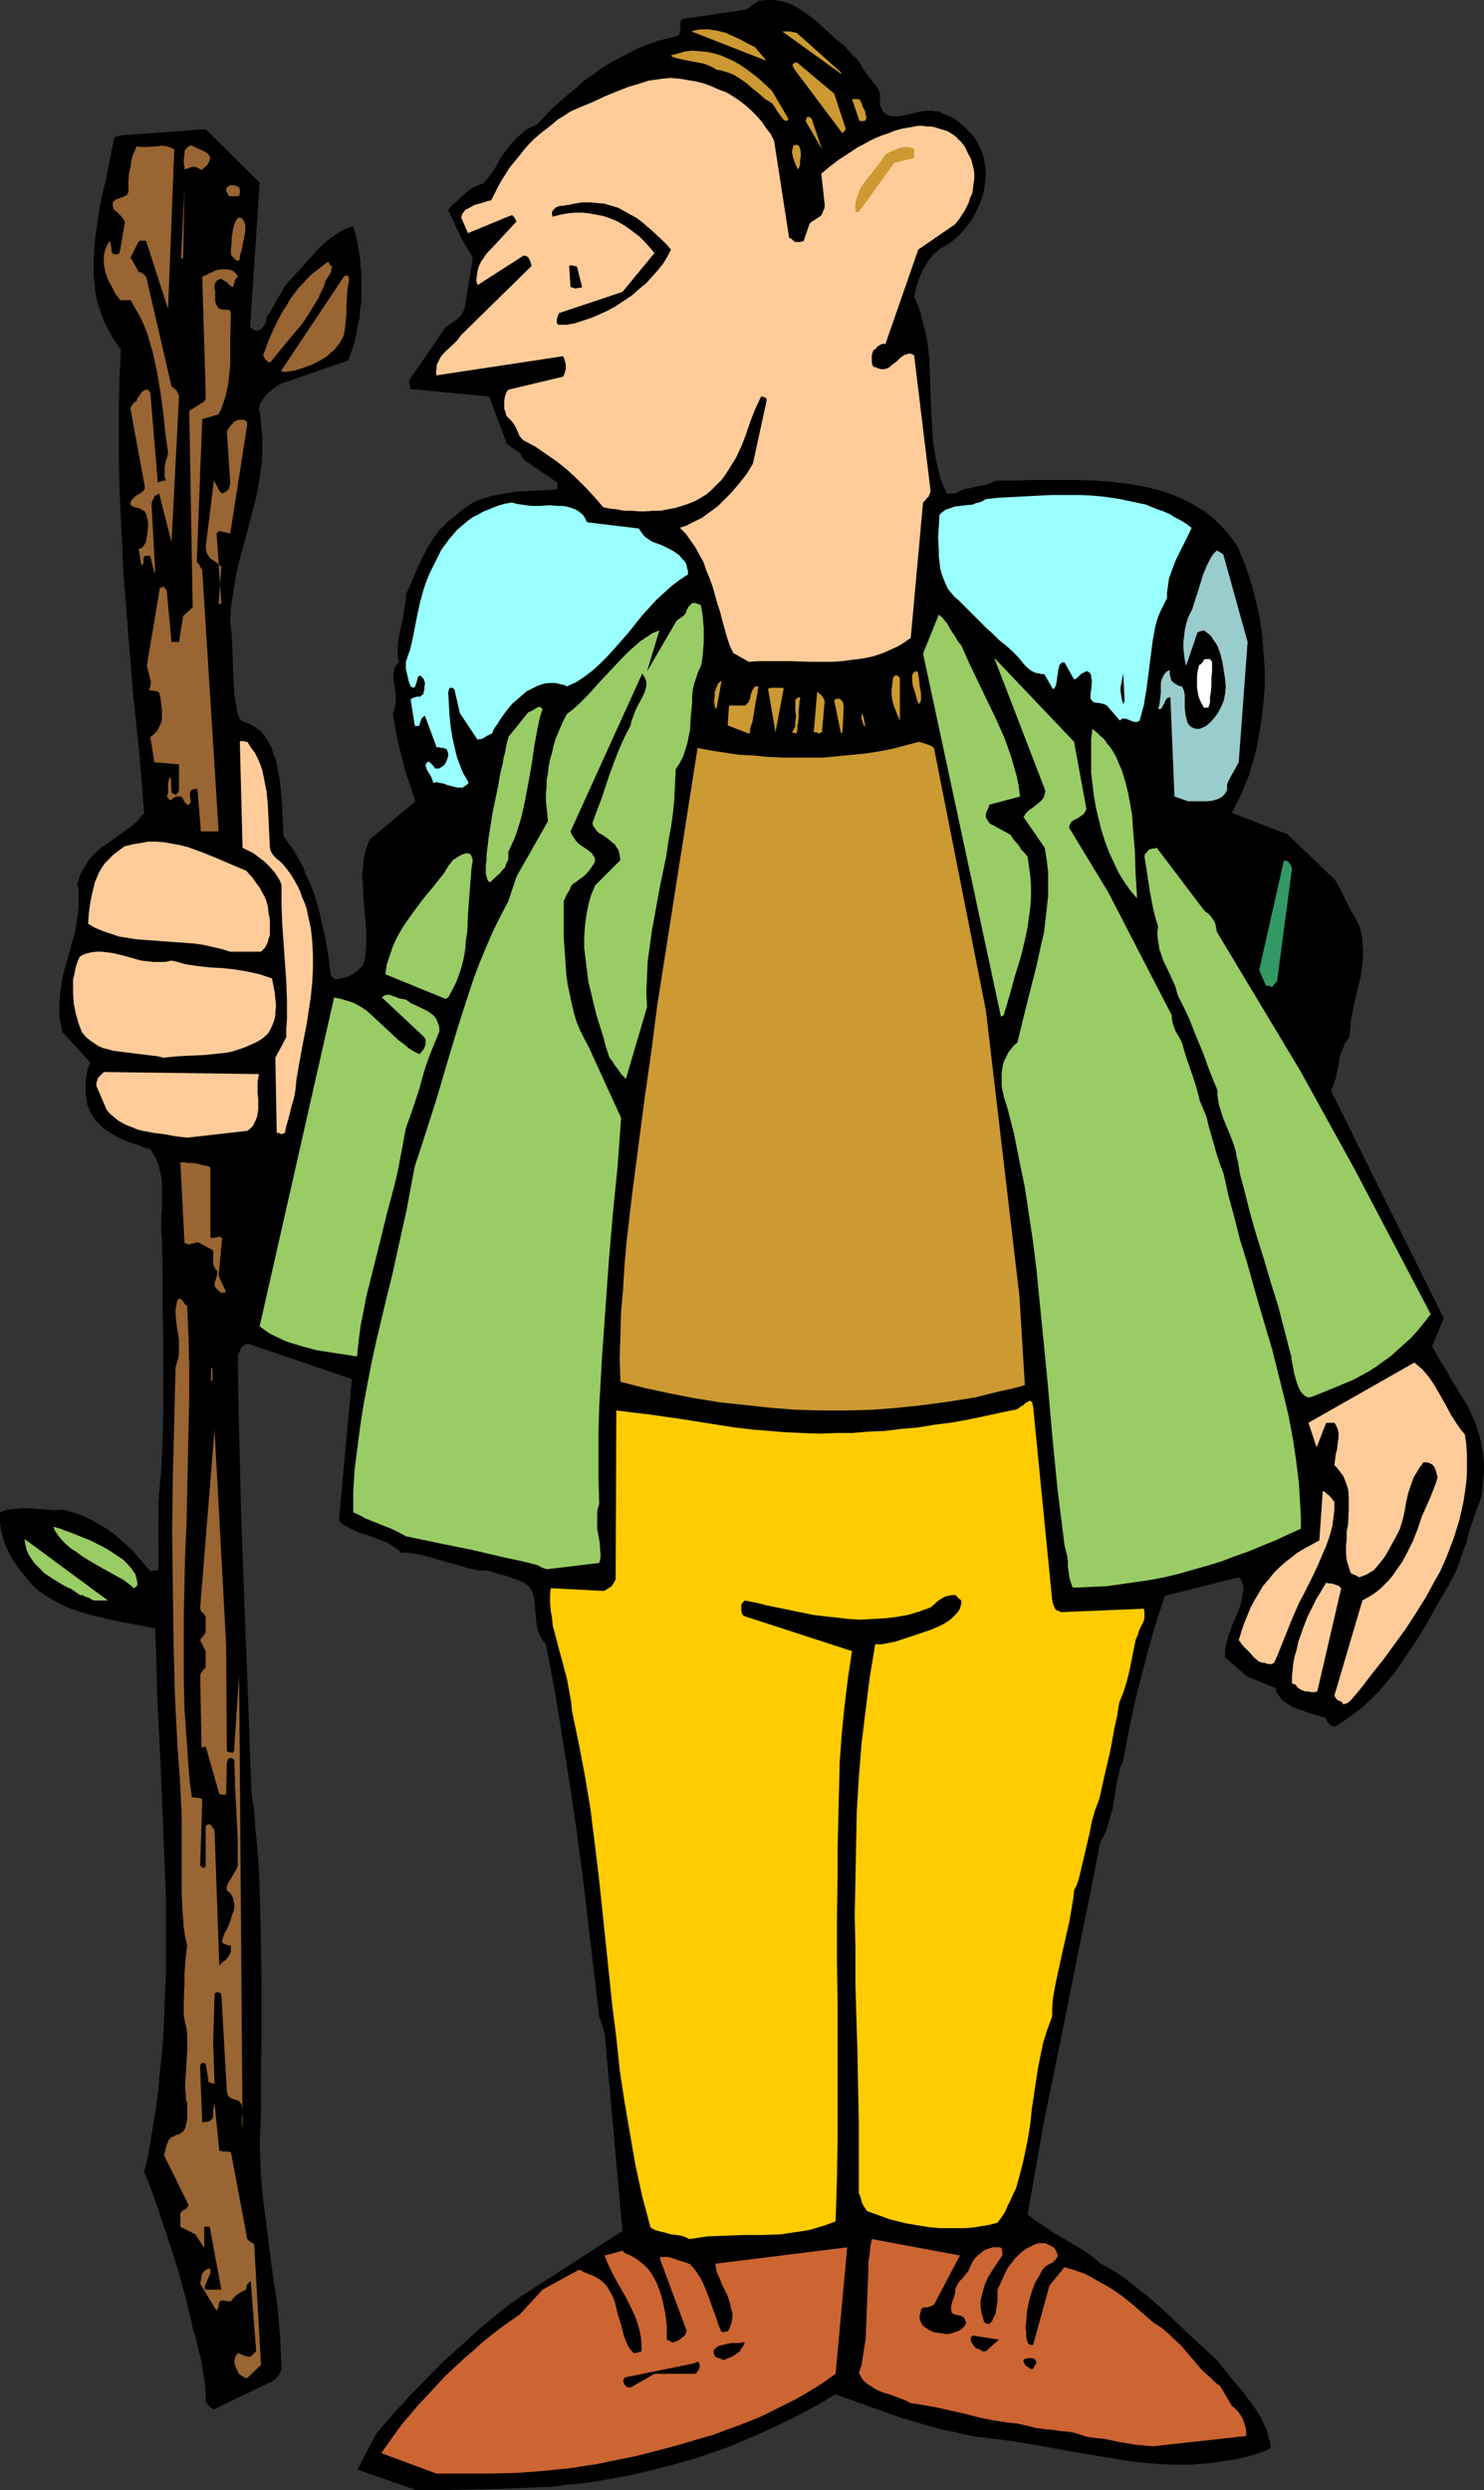 <?xml version="1.0" encoding="UTF-8" standalone="no"?>
<svg
   version="1.0"
   width="92.839mm"
   height="155.711mm"
   id="svg75"
   sodipodi:docname="Backpacker 11.wmf"
   xmlns:inkscape="http://www.inkscape.org/namespaces/inkscape"
   xmlns:sodipodi="http://sodipodi.sourceforge.net/DTD/sodipodi-0.dtd"
   xmlns="http://www.w3.org/2000/svg"
   xmlns:svg="http://www.w3.org/2000/svg">
  <rect width="100%" height="100%" fill="#333333" stroke="none"/>
  <sodipodi:namedview
     id="namedview75"
     pagecolor="#ffffff"
     bordercolor="#000000"
     borderopacity="0.25"
     inkscape:showpageshadow="2"
     inkscape:pageopacity="0.0"
     inkscape:pagecheckerboard="0"
     inkscape:deskcolor="#d1d1d1"
     inkscape:document-units="mm" />
  <defs
     id="defs1">
    <pattern
       id="WMFhbasepattern"
       patternUnits="userSpaceOnUse"
       width="6"
       height="6"
       x="0"
       y="0" />
  </defs>
  <path
     style="fill:#000000;fill-opacity:1;fill-rule:evenodd;stroke:none"
     d="m 98.384,588.515 h 7.108 l 7.108,-0.162 7.27,-0.162 7.27,-0.323 3.554,-0.162 3.554,-0.485 3.716,-0.323 3.393,-0.485 3.554,-0.646 3.554,-0.646 3.554,-0.808 3.393,-0.808 3.069,-0.808 2.908,-0.808 2.908,-0.808 2.746,-0.97 2.908,-0.97 2.746,-0.97 2.585,-1.131 2.746,-1.131 5.008,-2.262 5.008,-2.424 4.847,-2.585 4.685,-2.747 4.847,1.778 5.008,1.778 5.008,1.778 5.331,1.616 5.17,1.454 2.746,0.485 2.585,0.646 2.585,0.485 2.746,0.323 2.585,0.323 2.585,0.323 7.916,1.293 7.754,1.454 7.916,1.293 3.877,0.646 3.877,0.485 3.877,0.323 3.877,0.162 h 3.716 l 3.877,-0.323 3.716,-0.485 1.939,-0.323 1.939,-0.323 1.777,-0.485 1.939,-0.485 1.777,-0.646 1.939,-0.808 -0.162,-1.454 -0.485,-1.454 -0.323,-1.454 -0.646,-1.293 -0.646,-1.454 -0.808,-1.293 -0.808,-1.293 -0.969,-1.293 -1.939,-2.585 -2.1,-2.424 -1.939,-2.424 -1.939,-2.424 -6.624,-6.14 -3.231,-3.07 -3.231,-3.07 -3.393,-2.909 -3.554,-2.747 -1.777,-1.454 -1.939,-1.293 -1.939,-1.131 -1.939,-1.131 -1.939,-1.616 -2.1,-1.454 -4.362,-2.585 -2.262,-1.293 -2.1,-1.454 -2.262,-1.454 -2.1,-1.616 1.939,-10.988 1.939,-10.988 4.523,-22.138 4.362,-21.815 2.262,-10.988 2.1,-10.827 0.646,-1.293 0.646,-1.293 0.485,-1.293 0.323,-1.293 0.808,-2.747 0.485,-2.585 0.323,-2.585 0.485,-2.424 0.323,-1.131 0.162,-1.131 0.485,-0.97 0.323,-0.97 0.969,-5.009 0.969,-5.009 1.131,-5.009 1.292,-5.009 1.292,-5.009 1.292,-4.686 1.454,-4.686 1.454,-4.363 17.447,-4.363 0.323,0.323 0.323,0.485 0.323,0.97 0.162,0.97 -0.162,1.131 -0.162,1.131 -0.323,1.131 -0.323,1.131 -0.485,1.293 -1.131,2.585 -0.969,2.585 -0.323,1.293 -0.323,1.293 -0.162,1.293 v 1.293 l 5.17,4.525 6.785,2.747 0.162,0.808 0.485,0.808 0.485,0.646 0.485,0.646 0.646,0.485 0.808,0.485 0.646,0.485 0.808,0.323 1.777,0.646 1.939,0.646 1.777,0.485 1.939,0.646 0.162,0.646 0.485,0.646 0.485,0.485 0.485,0.162 0.323,0.162 2.262,-1.454 2.262,-1.616 2.1,-1.616 1.939,-1.778 1.939,-1.939 1.777,-2.101 1.777,-2.101 1.616,-2.262 1.454,-2.262 1.616,-2.262 2.908,-4.686 2.585,-4.686 2.746,-4.686 0.646,-1.293 0.646,-1.131 1.131,-2.585 0.808,-2.585 0.969,-2.424 0.646,-2.585 0.808,-2.424 0.808,-2.424 0.969,-2.424 0.485,-1.778 0.162,-1.778 0.162,-1.778 0.162,-1.616 v -1.778 l -0.162,-1.616 -0.162,-1.616 -0.323,-1.616 -0.323,-1.616 -0.485,-1.454 -0.485,-1.616 -0.646,-1.454 -0.646,-1.454 -0.646,-1.454 -0.808,-1.293 -0.969,-1.454 -0.808,-1.454 -0.969,-1.454 -1.616,-2.909 -1.616,-2.585 -1.615,-2.909 2.746,-6.625 -21.163,-42.66 -5.493,-11.15 0.323,-0.646 0.323,-0.808 0.485,-1.454 0.323,-1.616 0.323,-1.616 0.323,-1.778 0.485,-1.616 0.323,-0.646 0.323,-0.808 0.485,-0.808 0.646,-0.808 0.162,-1.778 0.162,-1.939 0.323,-1.778 0.323,-1.778 0.808,-3.393 0.808,-3.393 0.323,-1.616 0.162,-1.616 0.162,-1.778 v -1.616 l -0.162,-1.778 -0.162,-1.778 -0.485,-1.778 -0.808,-1.778 -0.646,-1.131 -0.808,-1.293 -2.262,-4.686 -0.646,-1.131 -0.646,-1.131 -11.309,-10.827 -13.086,-5.009 0.808,-1.616 0.808,-1.616 0.808,-1.616 0.646,-1.778 0.808,-1.778 0.485,-1.778 0.646,-1.939 0.969,-3.717 0.323,-1.939 0.646,-3.878 0.485,-4.201 0.323,-4.04 v -4.201 l -0.323,-4.201 -0.323,-4.201 -0.646,-4.201 -0.969,-4.04 -0.485,-2.101 -0.646,-2.101 -0.646,-1.939 -0.646,-1.939 -0.808,-1.939 -0.808,-1.939 -1.131,-1.778 -1.292,-1.616 -1.292,-1.454 -1.292,-1.293 -1.454,-1.293 -1.454,-1.131 -1.616,-0.97 -1.615,-0.97 -1.616,-0.808 -1.777,-0.808 -1.777,-0.646 -1.777,-0.646 -1.939,-0.485 -1.777,-0.485 -1.939,-0.323 -1.939,-0.323 -3.877,-0.485 -4.039,-0.323 -4.039,-0.162 h -4.039 -3.877 -4.039 l -1.939,0.162 h -1.939 -3.716 l -1.131,0.485 -1.292,0.485 -2.423,0.485 -1.292,0.323 -1.131,0.162 -1.292,0.485 -1.131,0.646 h -1.939 l -0.646,-1.293 -0.485,-1.293 -0.485,-1.131 -0.323,-1.454 -0.646,-2.585 -0.485,-2.909 -0.323,-2.909 -0.162,-2.909 -0.323,-6.14 -0.162,-6.14 -0.162,-3.07 -0.323,-3.07 -0.485,-2.909 -0.808,-3.07 -0.323,-1.454 -0.485,-1.454 -0.485,-1.293 -0.646,-1.454 0.485,-2.262 0.646,-1.939 0.808,-1.939 0.969,-1.616 0.485,-0.808 1.131,-1.454 0.808,-0.646 0.646,-0.646 0.969,-0.485 0.808,-0.485 0.808,-0.485 1.131,-0.97 0.969,-0.808 0.808,-0.97 0.808,-0.97 0.808,-0.97 0.646,-0.97 0.646,-1.131 0.485,-0.97 0.485,-1.131 0.485,-1.131 0.323,-1.131 0.323,-1.131 0.323,-2.262 0.162,-1.131 v -1.131 l -0.162,-1.131 -0.162,-0.97 -0.162,-1.131 -0.323,-1.131 -0.485,-0.97 -0.485,-0.97 -0.485,-1.131 -0.646,-0.808 -0.808,-0.97 -0.808,-0.808 -0.808,-0.808 -0.969,-0.808 -1.131,-0.808 -1.131,-0.646 -1.292,-0.485 -1.292,-0.646 h -0.808 l -0.646,-0.162 h -1.454 l -1.454,0.162 -1.292,0.323 -2.746,0.646 -1.292,0.162 h -1.454 l -0.485,-0.162 -0.485,-0.162 -0.485,-0.323 -0.485,-0.323 -0.323,-0.485 -0.162,-0.485 -0.323,-0.646 v -0.646 -0.808 -0.646 -0.646 l -0.162,-0.485 -0.323,-0.646 -0.323,-0.485 -0.808,-1.131 -0.969,-1.131 -0.808,-1.131 -0.808,-1.131 -0.323,-0.646 -0.323,-0.646 -0.646,-0.808 -0.323,-0.323 -0.485,-0.323 -0.808,-0.97 -0.485,-0.485 -0.485,-0.646 L 197.576,9.211 195.315,7.11 193.053,5.009 191.761,4.04 190.63,3.232 189.499,2.424 188.206,1.616 186.914,0.97 185.622,0.485 184.168,0.162 182.714,0 h -1.616 l -1.616,0.162 -0.808,0.485 -0.646,0.485 -0.485,0.323 -0.323,0.323 -0.808,0.485 h -0.485 l -0.646,0.162 -12.924,1.939 h -0.323 l -0.485,0.162 h -0.323 l -0.162,0.323 -0.162,0.162 v 0.162 l -0.162,0.646 0.162,0.485 v 0.646 l -0.162,0.808 -0.162,0.323 -0.162,0.323 -2.423,0.646 -2.585,0.646 -2.262,0.808 -2.423,0.97 -2.1,1.131 -2.262,1.131 -2.1,1.131 -2.1,1.293 -1.939,1.454 -2.1,1.454 -1.777,1.616 -1.939,1.616 -1.939,1.616 -1.939,1.778 -3.716,3.878 -1.292,0.485 -1.131,0.646 -0.969,0.808 -0.969,0.808 -0.808,0.808 -0.808,0.97 -1.454,1.778 -1.292,1.939 -1.131,2.101 -1.292,1.778 -0.646,0.808 -0.646,0.808 -1.292,0.485 -1.131,0.485 -0.969,0.646 -0.969,0.808 -0.969,0.808 -0.969,0.97 -1.131,0.97 -0.969,1.131 3.069,6.625 2.746,4.686 -1.939,11.958 -0.323,0.808 -0.323,0.646 -0.646,0.646 -0.485,0.485 -1.454,0.97 -1.292,0.97 -8.562,12.443 v 0.323 0.485 l 0.162,0.646 0.162,0.646 18.578,1.778 4.2,11.311 0.485,0.162 0.485,0.485 1.292,0.808 0.485,0.323 0.485,0.485 0.323,0.646 0.323,0.646 8.078,5.494 v 0.485 0.485 l -0.162,0.485 -0.162,0.162 -2.908,0.162 -3.231,0.162 -3.231,0.162 -3.069,0.485 -1.616,0.323 -1.615,0.323 -1.454,0.485 -1.454,0.485 -1.292,0.646 -1.292,0.808 -1.292,0.97 -1.131,0.97 -0.969,0.808 -1.131,0.808 -0.808,0.97 -0.969,0.808 -0.808,1.131 -0.808,1.131 -1.454,2.262 -1.292,2.585 -1.292,2.747 -1.131,2.747 -1.292,2.909 v 1.131 l -0.162,0.97 -0.323,2.101 -0.323,1.939 -0.485,1.939 -0.323,1.778 -0.323,1.939 v 0.97 0.97 0.97 l 0.323,1.131 -0.485,0.646 -0.485,0.646 -0.162,0.646 -0.162,0.808 v 0.808 0.646 l 0.485,3.232 v 1.616 0.808 l -0.162,0.808 -0.162,0.808 -0.323,0.808 0.485,2.909 0.485,2.747 0.646,2.585 0.646,2.585 0.646,2.585 0.808,2.424 1.616,4.848 -10.824,9.049 -0.646,1.616 -0.485,1.616 -0.323,1.778 -0.162,1.778 -0.162,1.778 0.162,1.778 0.162,3.555 0.323,3.717 0.323,3.555 v 1.778 1.939 l -0.162,1.778 -0.162,1.778 -0.162,0.485 -0.162,0.485 -0.323,0.485 -0.485,0.485 -0.485,0.485 -0.646,0.485 -1.292,0.808 -0.808,0.323 -0.646,0.162 -0.646,0.162 -0.646,0.162 h -0.646 l -0.323,-0.162 -0.485,-0.323 -0.323,-0.485 -0.485,-4.201 -0.808,-4.525 -0.969,-4.363 -0.485,-2.101 -0.646,-2.262 -0.646,-2.101 -0.808,-2.101 -0.969,-1.939 -0.808,-2.101 -0.969,-1.778 -1.131,-1.939 -1.292,-1.778 -1.131,-1.616 -0.162,-3.555 -0.162,-3.717 -0.323,-3.717 -0.162,-1.778 -0.323,-1.778 -0.323,-1.778 -0.323,-1.616 -0.646,-1.616 -0.485,-1.454 -0.808,-1.454 -0.808,-1.293 -0.969,-1.131 -1.292,-0.97 -0.646,-0.323 -0.646,-0.323 -0.646,-0.323 -0.485,-0.162 -0.485,-0.162 -0.485,-0.323 -0.323,-0.323 v -0.323 l -0.485,-1.293 -0.162,-1.293 -0.485,-2.747 -0.162,-2.909 -0.162,-2.747 -0.162,-5.817 -0.162,-2.909 -0.323,-2.747 0.162,-3.393 0.485,-3.232 0.485,-3.232 0.646,-3.232 0.808,-3.07 0.808,-2.909 1.616,-6.14 0.808,-3.07 0.646,-2.909 0.485,-3.07 0.485,-3.07 0.162,-3.232 v -1.616 -1.616 l -0.162,-1.616 -0.162,-1.616 -0.162,-1.778 -0.323,-1.616 0.162,-0.97 0.485,-0.97 0.646,-0.808 0.646,-0.808 0.808,-0.646 0.808,-0.646 0.808,-0.646 0.969,-0.485 15.832,-5.494 0.646,-1.939 0.646,-1.939 0.485,-1.939 0.323,-1.939 0.485,-2.101 0.162,-2.101 0.323,-1.939 v -2.101 -1.939 -2.101 l -0.162,-2.101 -0.162,-1.939 -0.323,-1.939 -0.323,-1.939 -0.485,-1.939 -0.485,-1.778 -1.131,0.323 -1.131,0.485 -0.969,0.485 -1.131,0.808 -0.969,0.646 -0.808,0.646 -1.777,1.616 -1.616,1.778 -3.231,3.555 -1.454,1.616 -1.131,1.131 -0.969,1.293 -0.646,1.293 -0.808,1.131 -1.292,2.424 -0.646,1.131 -0.808,0.97 v 0.808 l -0.323,0.808 -0.323,0.646 -0.485,0.646 -0.646,0.323 H 60.905 L 60.581,78.21 60.258,78.049 59.935,77.887 59.612,77.725 59.128,77.402 61.389,43.145 48.627,30.541 28.433,31.995 28.11,32.157 h -0.323 v 0 l -0.162,0.162 h -0.323 l -0.323,0.323 -1.292,6.464 -0.646,3.393 -0.808,3.232 -0.646,3.232 -0.485,3.232 -0.485,3.232 -0.323,3.232 -0.162,3.232 v 3.07 l 0.162,1.454 0.162,1.616 0.162,1.454 0.323,1.616 0.485,1.454 0.485,1.454 0.485,1.454 0.646,1.454 0.808,1.454 0.808,1.454 0.969,1.454 0.969,1.293 -0.323,6.464 -0.162,6.625 v 6.625 6.625 l 0.162,6.787 0.323,6.948 0.323,6.787 0.323,6.948 1.131,14.058 1.131,13.897 1.454,13.897 1.131,13.897 -0.808,0.97 -0.969,1.131 -1.131,0.97 -1.131,0.808 -2.262,1.616 -2.423,1.778 -1.292,0.808 -1.131,0.97 -0.969,0.97 -0.969,1.131 -0.808,1.293 -0.808,1.293 -0.646,1.454 -0.485,1.778 0.323,1.131 v 1.131 2.262 l -0.162,2.262 -0.323,2.262 -0.323,2.101 -0.646,2.101 -1.131,4.201 -1.131,4.04 -0.323,2.101 -0.323,2.101 -0.162,2.262 v 2.101 1.131 l 0.162,1.131 0.323,1.293 0.162,1.131 6.624,7.272 -0.646,1.778 -0.323,1.778 -0.162,1.939 v 1.778 l 0.323,1.778 0.162,0.97 0.323,0.808 0.323,0.808 0.485,0.808 0.485,0.808 0.485,0.646 0.808,0.808 0.646,0.646 1.616,1.131 1.616,0.97 1.616,0.808 1.616,0.646 1.616,0.485 1.616,0.646 1.616,0.485 0.808,1.293 0.646,1.131 0.485,1.293 0.323,1.293 0.323,1.454 0.162,1.454 v 1.454 1.293 3.07 l -0.162,2.747 v 2.909 l 0.162,1.293 v 1.454 l 0.162,7.918 v 7.756 l 0.162,7.595 v 7.595 7.433 l -0.162,7.595 -0.323,7.595 -0.323,3.717 -0.323,3.878 v 15.998 0 l -0.162,0.162 -0.323,0.162 H 36.349 l -0.808,0.162 -1.939,-2.262 -2.1,-2.424 -2.262,-2.101 -2.423,-2.101 -1.292,-0.97 -1.454,-0.808 -1.292,-0.808 -1.454,-0.808 -1.454,-0.646 -1.616,-0.646 -1.616,-0.485 -1.616,-0.485 -1.939,0.162 -1.939,-0.162 -1.939,-0.162 -1.939,-0.162 H 5.331 L 3.554,356.632 1.777,356.793 0.808,357.116 0,357.44 v 1.131 1.293 l 0.162,1.131 0.162,1.131 0.323,1.131 0.323,1.131 0.485,1.131 0.485,1.131 1.131,2.101 1.454,2.101 1.616,1.939 1.616,1.939 1.454,1.293 1.616,1.131 1.616,0.97 1.777,0.97 1.777,0.808 1.777,0.646 1.939,0.646 1.777,0.485 3.877,0.97 3.877,0.808 3.716,0.646 3.716,0.808 0.323,7.918 0.162,7.918 0.808,15.998 0.646,16.159 0.323,8.08 0.323,8.08 v 8.08 8.08 l -0.323,8.08 -0.323,8.08 -0.323,4.04 -0.485,4.04 -0.323,4.04 -0.485,4.04 -0.646,3.878 -0.646,4.04 -0.646,3.878 -0.969,4.04 1.777,4.363 1.616,4.686 1.616,4.848 1.616,4.848 1.454,4.686 1.292,4.686 0.646,2.262 0.485,2.262 0.646,2.262 0.323,2.101 0.808,2.424 0.485,2.262 0.646,2.262 0.323,2.101 0.323,1.939 0.323,2.101 0.162,2.101 v 2.101 l 0.808,0.97 0.485,0.485 0.323,0.162 0.323,0.162 13.086,-6.302 0.485,-0.162 0.485,-0.323 0.646,-0.485 0.323,-0.485 0.323,-0.323 0.323,-0.646 0.323,-0.646 -0.162,-3.717 -0.162,-3.878 -0.323,-3.717 -0.323,-3.878 -1.131,-7.433 -0.969,-7.595 -0.969,-7.595 -0.485,-3.878 -0.323,-3.878 -0.162,-3.717 -0.162,-3.878 0.162,-3.878 0.162,-3.878 v -9.695 l 0.162,-9.534 v -9.534 l -0.162,-9.534 -0.162,-9.372 -0.323,-9.372 -0.323,-4.686 -0.485,-4.686 -0.323,-4.686 -0.646,-4.686 -0.969,-26.016 -0.969,-25.855 -0.485,-12.927 -0.323,-12.927 -0.323,-12.766 -0.162,-12.766 0.162,-0.162 0.162,-0.323 0.162,-0.323 0.323,-0.808 0.485,-0.323 0.323,-0.323 0.646,-0.323 24.717,8.403 -3.069,33.449 0.646,0.646 0.646,0.485 0.969,0.485 0.808,0.485 1.939,0.808 2.1,0.646 2.1,0.808 2.1,0.808 0.808,0.485 0.969,0.646 0.808,0.485 0.808,0.808 h 1.454 l 1.292,0.162 2.746,0.485 2.746,0.808 2.746,0.808 2.423,0.646 2.585,0.808 2.585,0.485 h 1.292 l 1.292,0.162 1.292,0.485 1.131,0.323 1.292,0.323 2.262,0.808 0.969,0.323 0.969,0.485 0.969,0.646 0.485,0.646 0.485,0.808 0.162,0.808 0.323,0.808 0.162,1.778 0.323,3.878 0.162,0.97 0.162,0.808 0.323,0.97 0.485,0.808 0.485,0.808 0.646,0.808 2.1,10.988 1.777,10.988 1.777,11.15 1.616,10.988 1.454,10.988 1.292,10.988 1.292,10.988 1.292,10.827 1.292,4.04 4.2,46.7 -24.556,15.836 -2.262,1.616 -2.262,1.778 -4.362,3.555 -4.2,3.878 -4.362,3.878 -4.2,4.201 -4.039,4.201 -4.039,4.363 -3.877,4.525 -4.523,8.564 z"
     id="path1" />
  <path
     style="fill:#cc6532;fill-opacity:1;fill-rule:evenodd;stroke:none"
     d="m 103.231,584.637 h 6.3 6.3 l 6.3,-0.162 6.462,-0.485 6.3,-0.646 6.3,-0.97 3.069,-0.646 3.231,-0.646 3.069,-0.646 3.231,-0.808 6.139,-1.616 5.977,-1.778 2.908,-0.808 2.908,-1.131 2.746,-0.97 2.908,-1.131 2.746,-1.131 2.585,-1.293 2.585,-1.293 2.585,-1.293 2.585,-1.454 2.423,-1.454 2.423,-1.616 2.262,-1.616 2.746,-29.894 -31.179,3.878 0.162,0.97 0.162,0.97 0.808,1.778 0.323,0.97 0.485,0.97 0.969,1.939 0.323,0.97 0.323,1.131 0.162,0.97 0.323,0.97 v 0.97 l -0.162,1.131 -0.323,0.97 -0.485,1.131 v 0 l -0.162,0.162 h -0.323 l -0.646,0.162 h -0.485 l -0.808,-1.939 -0.646,-2.101 -0.485,-1.131 -0.323,-0.97 -0.808,-2.262 -0.808,-2.101 -0.969,-2.101 -0.646,-0.97 -0.646,-0.97 -0.646,-0.808 -0.808,-0.808 h -0.162 l -0.323,-0.162 -0.485,-0.162 -0.485,-0.162 -1.131,-0.323 -1.292,-0.485 -1.131,-0.323 h -0.485 -0.485 -0.485 -0.323 l -0.162,0.323 v 0.162 l 6.3,16.967 -0.162,0.485 -0.162,0.485 -0.323,0.323 -0.485,0.323 -0.323,0.323 -0.485,0.323 -0.646,0.323 -0.646,0.162 h -0.323 l -0.323,-0.323 -0.485,-0.162 -0.323,-0.162 v -3.07 l -0.323,-2.909 -0.323,-1.616 -0.323,-1.454 -0.323,-1.293 -0.485,-1.454 -0.485,-1.293 -0.646,-1.293 -0.646,-1.131 -0.808,-1.131 -0.969,-0.97 -0.969,-0.808 -1.131,-0.808 -1.131,-0.646 -0.808,-0.323 -0.646,-0.323 -0.162,-0.162 -0.162,-0.162 v -0.162 h -0.162 l -4.2,1.131 0.485,1.293 0.485,1.131 0.646,1.293 0.646,1.293 1.454,2.585 1.454,2.585 1.454,2.909 0.646,1.454 0.485,1.454 0.485,1.616 0.323,1.616 0.162,1.616 v 1.778 l -0.162,0.162 h -0.323 l -0.485,0.162 -0.808,0.162 -0.808,-0.808 -0.646,-0.97 -0.485,-1.131 -0.485,-1.293 -0.323,-1.293 -0.323,-1.293 -0.808,-2.585 -0.646,-2.747 -0.485,-1.293 -0.646,-1.131 -0.646,-1.131 -0.808,-0.97 -0.969,-0.808 -1.131,-0.646 -0.646,-0.323 -0.485,-0.162 -1.616,-0.646 -0.485,-0.323 -0.646,-0.162 -8.562,4.686 -5.331,5.817 -2.1,1.454 -2.262,1.616 -2.1,1.616 -2.262,1.778 -2.1,1.939 -2.262,1.939 -2.262,2.101 -2.262,2.101 -2.1,2.262 -2.1,2.262 -2.1,2.262 -1.939,2.262 -1.939,2.262 -1.777,2.424 -1.616,2.262 -1.616,2.262 z"
     id="path2" />
  <path
     style="fill:#cc6532;fill-opacity:1;fill-rule:evenodd;stroke:none"
     d="m 272.697,578.173 21.971,-2.424 v -1.131 l -0.162,-0.97 -0.323,-0.97 -0.323,-0.97 -0.485,-0.808 -0.646,-0.97 -0.646,-0.646 -0.808,-0.646 -2.746,-4.686 -1.131,-0.808 -0.808,-0.808 -1.939,-1.778 -0.969,-0.97 -0.808,-0.97 -1.777,-2.101 -1.777,-2.101 -2.1,-1.939 -0.969,-0.97 -1.131,-0.97 -1.131,-0.808 -1.292,-0.808 -2.585,-2.262 -2.423,-2.101 -2.423,-1.939 -2.585,-1.778 -2.585,-1.454 -2.585,-1.454 -1.292,-0.646 -1.454,-0.485 -1.454,-0.485 -1.616,-0.485 -3.554,4.363 -3.877,14.058 h -0.485 l -0.323,-0.162 -0.323,-0.162 -0.162,-0.323 -0.323,-1.131 v -1.293 l -0.162,-1.131 0.162,-1.293 0.162,-2.424 0.485,-2.424 0.646,-2.262 0.808,-2.101 1.131,-1.939 0.485,-0.97 0.646,-0.808 0.969,-0.646 0.969,-0.485 0.323,-0.323 0.323,-0.323 0.323,-0.485 0.162,-0.485 -0.162,-0.646 -0.323,-0.646 -0.485,-0.646 -0.646,-0.323 -0.646,-0.323 -0.646,-0.323 h -0.808 -0.808 l -0.969,0.323 -0.969,0.485 -0.969,0.485 -0.646,0.485 -0.808,0.646 -0.646,0.646 -0.646,0.646 -0.485,0.646 -1.131,1.454 -0.808,1.616 -0.808,1.778 -0.808,1.778 v 1.293 1.293 l -0.162,1.131 -0.162,1.131 -0.162,0.97 -0.485,0.808 -0.323,0.808 -0.646,0.646 h -0.323 -0.162 l -0.323,-0.162 H 232.956 l -0.323,-0.485 -0.162,-0.646 -0.485,-1.454 v -0.808 l -0.162,-0.646 v -0.97 l 0.162,-0.97 0.485,-1.778 0.485,-1.616 0.646,-1.454 0.808,-1.293 0.808,-1.293 1.777,-2.585 v -0.808 l -0.162,-0.97 -0.485,-0.162 h -0.646 -0.485 -0.485 l -0.969,0.323 -0.969,0.323 -0.808,0.646 -0.969,0.808 -0.646,0.646 -0.485,0.808 -0.323,0.646 -0.162,0.485 -0.485,0.97 -0.646,0.808 -0.646,0.808 -0.646,0.646 -0.485,0.646 -0.323,0.646 -0.323,0.808 v 0.646 l -0.162,0.646 -0.162,0.646 -0.323,0.646 -0.162,0.808 -0.162,0.646 v 0.646 l 0.162,0.808 0.646,0.323 0.485,0.162 0.969,0.162 0.323,0.162 0.485,0.323 0.162,0.323 0.162,0.323 0.162,0.485 -0.162,0.485 -0.162,0.323 -0.323,0.323 -0.323,0.323 -0.646,0.485 -0.969,0.323 -0.969,0.323 -0.969,0.162 -1.131,-0.162 -1.131,-0.162 -0.969,-0.162 -0.969,-0.485 -0.808,-0.485 -0.808,-0.646 -0.323,-0.646 -0.162,-0.485 -0.162,-0.323 v -0.485 -0.485 l 0.162,-0.485 0.162,-0.485 v -0.323 l 0.162,-0.162 0.162,-0.162 0.323,-0.162 h 0.323 0.485 l 0.485,-0.162 0.485,-0.162 0.646,-0.323 6.139,-11.635 -20.84,-3.878 -0.323,1.616 -0.162,1.778 -0.323,1.939 v 1.778 l -0.162,4.04 -0.162,4.04 -0.162,4.201 -0.162,4.201 -0.323,1.939 -0.323,2.101 -0.323,2.101 -0.646,1.939 0.485,0.808 0.485,0.808 0.646,0.646 0.646,0.485 0.808,0.485 0.646,0.485 1.777,0.808 1.616,0.485 0.969,0.323 0.808,0.323 1.777,0.646 1.616,0.808 3.231,0.485 3.393,0.646 6.462,1.454 3.069,0.808 3.231,0.646 3.069,0.485 1.454,0.162 1.454,0.162 2.1,0.485 1.939,0.485 2.1,0.323 2.1,0.162 1.939,0.323 2.1,0.162 1.939,0.485 1.939,0.646 2.1,0.323 1.939,0.162 3.877,0.808 3.877,0.646 1.939,0.162 z"
     id="path3" />
  <path
     style="fill:#000000;fill-opacity:1;fill-rule:evenodd;stroke:none"
     d="m 149.111,564.276 5.654,-3.232 h 9.531 l 0.323,-0.162 0.162,-0.162 0.323,-0.485 0.162,-0.323 0.162,-0.485 v -0.485 l -0.162,-0.485 -0.323,-0.323 -0.485,0.323 -0.485,0.162 -0.808,0.162 -0.808,0.162 -14.378,2.909 -0.323,0.162 -0.162,0.323 -0.162,0.323 0.162,0.485 0.162,0.485 0.323,0.323 0.485,0.323 z"
     id="path4" />
  <path
     style="fill:#996532;fill-opacity:1;fill-rule:evenodd;stroke:none"
     d="m 58.481,562.014 3.231,-3.07 -1.616,-28.602 -0.323,-0.162 -0.323,-0.162 -0.485,-0.323 -0.162,-0.162 -0.323,-0.323 -3.877,-20.522 -0.646,-0.162 h -0.646 -0.646 l -0.323,-0.162 H 51.858 l -1.131,-11.311 -0.162,0.808 -0.162,0.97 v 0.646 0.808 l -0.162,0.485 -0.323,0.162 -0.162,0.323 -0.323,0.162 H 49.111 l -0.646,0.162 h -0.646 l -0.485,-12.443 v -0.646 -0.323 l 0.162,-0.323 0.162,-0.162 0.162,-0.162 h 0.162 l 0.323,0.162 h 0.323 l 0.646,3.878 v 0.485 l 0.323,0.162 0.485,0.162 0.646,0.162 -0.323,-10.18 0.323,-10.342 v -0.323 -0.323 l 0.162,-0.323 0.323,-0.162 h 0.162 0.323 l 0.323,0.162 0.323,0.323 1.292,22.946 0.162,0.646 0.162,0.485 0.323,0.162 0.323,0.323 0.969,0.323 0.969,0.323 0.162,0.323 0.323,0.323 0.162,0.646 0.162,0.646 v 0.808 l -0.162,0.97 v 0.808 0.97 l 0.162,0.97 -0.808,-106.973 -1.131,16.644 v 0.646 0.323 l -0.162,0.323 -0.162,0.162 -0.162,0.162 -0.323,-0.162 h -0.485 l -0.485,-0.323 -0.162,-25.208 -2.746,-50.74 -3.393,42.014 v 0 0.485 l 0.162,0.162 0.162,0.485 0.485,0.323 0.162,0.323 0.323,0.323 v 3.878 l -0.162,0.162 -0.162,0.323 -0.323,0.323 -0.323,0.485 -0.162,0.162 -0.162,0.323 1.292,2.585 v 3.878 l -0.323,0.323 -0.323,0.323 -0.323,0.485 -0.162,0.323 -0.162,0.485 0.323,16.967 h 0.162 l 0.323,-0.162 h 0.323 l 0.162,-0.162 3.231,11.311 v 0 0 l 0.485,0.162 h 0.485 0.323 l 0.323,-0.162 0.162,-7.433 0.162,-0.323 v -0.323 l 0.162,-0.162 0.162,-0.162 0.323,-0.162 h 0.162 l 0.323,0.162 0.485,0.323 0.162,6.14 0.323,6.302 0.323,6.302 v 6.302 l -0.323,0.808 -0.485,0.808 -0.485,0.808 -0.323,0.646 -0.485,0.646 -0.323,0.646 -0.162,0.646 v 0.808 l 0.646,0.485 0.485,0.646 0.323,0.646 0.162,0.808 0.162,0.646 v 0.808 l -0.162,0.808 -0.323,0.808 -0.485,1.616 -0.646,1.616 -0.808,1.454 -0.485,1.616 v 0.323 l 0.162,0.162 0.323,0.162 0.323,0.162 0.485,0.162 0.808,0.162 v 0.646 0.808 l -0.323,0.646 -0.323,0.485 -0.485,0.646 -0.646,0.485 -0.969,0.97 -1.131,-31.995 -0.162,-0.323 -0.162,-0.162 -0.485,-0.646 -0.162,-0.162 -0.323,-0.162 -0.323,0.162 -0.323,0.162 -0.162,0.323 v 8.564 0.323 0.323 l -0.162,0.323 -0.162,0.162 h -0.162 -0.162 l -0.323,-0.323 -0.323,-0.162 0.485,-15.19 v -0.323 l -0.162,-0.323 -0.323,-0.162 h -0.323 l -0.808,-0.162 h -0.808 l -0.485,-3.393 -0.323,-3.555 -0.485,-7.11 -0.485,-6.948 -0.162,-7.272 v -7.272 -7.272 l 0.323,-14.543 0.323,-7.272 0.162,-7.433 0.323,-14.866 0.162,-7.272 v -7.433 l -0.162,-7.272 -0.323,-7.272 -0.323,-0.162 -0.162,-0.162 -0.323,-0.485 -0.485,-0.646 -0.323,-0.162 -0.323,-0.162 -0.485,0.808 -0.162,0.97 -0.162,0.808 v 0.97 l 0.162,2.101 0.323,2.101 0.323,2.101 v 0.97 1.131 1.131 l -0.162,0.97 -0.323,1.131 -0.323,1.131 -0.323,12.927 -0.323,12.927 -0.162,12.927 0.162,12.927 0.162,12.927 0.323,12.927 0.323,6.302 0.323,6.302 0.485,6.302 0.323,6.14 0.162,4.363 v 4.363 4.363 4.201 4.201 l 0.162,4.201 0.162,2.101 0.162,2.101 0.323,2.101 0.485,2.101 -0.323,2.262 -0.162,2.262 -0.162,2.262 v 1.939 l -0.162,4.04 v 3.878 l 0.323,1.454 0.323,1.454 0.162,1.454 v 1.293 2.747 l -0.162,2.585 -0.162,2.585 -0.162,2.424 v 1.131 l 0.162,1.293 v 1.131 l 0.323,0.97 v 1.131 1.131 0.808 0.808 l -0.162,0.808 -0.162,0.646 -0.162,0.646 -0.323,0.485 -0.162,0.323 -0.323,0.162 -0.646,0.485 -0.808,0.162 -0.485,0.323 -0.485,0.162 -0.323,0.323 -0.323,0.323 -0.162,0.485 -0.323,0.646 -0.323,1.293 -0.162,0.646 -0.162,0.485 5.654,11.473 0.162,0.485 -0.162,0.162 -0.162,0.323 -0.162,0.162 -0.323,0.323 -0.485,0.162 -0.646,0.646 v 3.232 l 3.554,1.778 2.1,3.232 v -5.009 h 1.292 l 2.746,14.866 h -3.716 l -0.162,-0.162 v -0.323 -0.162 -0.323 l 0.323,-0.646 0.646,-1.616 0.323,-0.646 v -0.323 -0.323 -0.323 l -0.162,-0.162 -0.646,0.162 -0.485,0.323 -0.323,0.323 -0.323,0.485 -0.162,0.485 -0.162,1.131 -0.162,0.646 3.877,6.464 0.162,-0.323 0.323,-0.646 v -0.485 l 0.162,-0.485 0.162,-0.323 0.323,-0.162 h 0.808 l 0.646,0.162 h 0.323 0.485 l 0.646,-0.808 0.646,-0.646 0.969,-0.646 0.646,-0.323 0.646,-0.323 v -0.162 l 0.162,-0.162 v -0.646 l 0.162,-0.323 0.162,-0.162 0.323,-0.323 0.323,-0.323 1.292,16.644 -0.162,0.162 -0.162,0.162 -0.485,0.485 -0.162,0.162 -0.323,0.323 h -0.646 l -0.646,-0.162 -0.808,-0.323 -0.646,-0.323 -0.485,0.162 -0.162,0.323 -0.323,0.485 v 0.323 l -0.162,0.485 v 0.485 l 0.323,0.97 0.485,0.97 0.162,0.485 0.323,0.323 0.485,0.323 0.323,0.162 0.485,0.323 z"
     id="path5" />
  <path
     style="fill:#000000;fill-opacity:1;fill-rule:evenodd;stroke:none"
     d="m 244.265,559.913 0.162,-0.323 0.162,-0.323 0.323,-0.485 0.162,-0.323 -0.162,-0.485 -0.162,-0.323 -0.162,-0.162 h -0.323 l -0.162,-0.162 h -0.485 -0.646 l -0.485,0.162 h -0.162 l -0.162,0.162 -0.162,0.162 v 0.323 l 0.162,0.323 0.162,0.323 0.162,0.323 0.808,0.485 0.323,0.323 h 0.323 z"
     id="path6" />
  <path
     style="fill:#000000;fill-opacity:1;fill-rule:evenodd;stroke:none"
     d="m 172.213,557.328 0.485,-0.162 0.646,-0.323 0.485,-0.323 0.485,-0.323 0.646,-0.485 0.323,-0.646 0.485,-0.646 0.323,-0.808 h -0.646 l -0.485,0.162 h -0.646 -1.454 l -1.454,0.323 -0.808,0.162 -0.485,0.162 -0.646,0.323 -0.323,0.323 -0.323,0.323 -0.162,0.485 0.162,0.485 0.162,0.323 0.162,0.323 0.323,0.162 0.485,0.162 0.485,0.162 0.646,0.323 z"
     id="path7" />
  <path
     style="fill:#000000;fill-opacity:1;fill-rule:evenodd;stroke:none"
     d="m 232.31,555.712 h 0.808 l 3.069,-2.747 -6.3,-0.97 -0.323,0.485 v 0.323 0.485 l 0.162,0.323 0.485,0.808 0.646,0.646 h 0.323 l 0.323,0.162 0.323,0.162 z"
     id="path8" />
  <path
     style="fill:#996532;fill-opacity:1;fill-rule:evenodd;stroke:none"
     d="M 54.443,531.15 52.342,518.061 Z"
     id="path9" />
  <path
     style="fill:#ffcc00;fill-opacity:1;fill-rule:evenodd;stroke:none"
     d="m 163.005,529.211 2.1,-0.323 2.1,-0.323 4.362,-0.162 4.362,-0.162 h 4.362 l 4.362,-0.162 2.1,-0.323 2.262,-0.323 2.1,-0.323 2.262,-0.646 2.1,-0.646 2.1,-0.808 0.323,-10.019 0.162,-10.18 v -10.342 -10.18 -10.342 l -0.162,-10.342 v -10.342 l 0.162,-10.503 v -6.464 l 0.162,-6.625 0.162,-6.625 0.162,-6.625 0.485,-6.625 0.646,-6.464 0.808,-6.625 0.485,-3.232 0.485,-3.232 -25.363,-8.241 -0.162,-0.162 h -0.162 l -0.162,-0.162 -0.162,-0.323 -0.162,-0.646 v -0.808 -0.162 -0.485 l 0.323,-0.485 0.162,-0.162 0.323,-0.323 2.585,0.485 2.585,0.646 5.493,1.131 5.493,1.131 2.746,0.323 2.908,0.323 2.746,0.323 2.908,0.162 2.908,-0.162 2.746,-0.162 2.746,-0.323 2.746,-0.485 2.746,-0.808 1.292,-0.485 1.292,-0.485 0.808,-0.646 0.646,-0.646 0.646,-0.485 0.808,-0.485 0.646,-0.323 0.646,-0.162 0.808,-0.162 h 0.808 v 0 h 0.162 l 0.323,0.485 0.969,0.808 v 0.646 l -0.162,0.646 -0.162,0.646 -0.323,0.485 -0.323,0.485 -0.485,0.485 -0.969,0.97 -1.131,0.808 -1.131,0.646 -2.585,1.131 -3.393,1.131 -3.393,1.131 -1.454,0.485 -1.616,0.323 -1.616,0.323 h -1.615 l -0.646,3.878 -0.646,3.878 -0.485,3.878 -0.485,3.878 -0.969,7.918 -0.646,8.08 -0.485,7.918 -0.162,8.241 -0.162,8.08 -0.162,8.241 0.162,8.08 v 8.241 l 0.485,16.482 0.323,16.482 v 8.241 8.241 l 0.323,0.646 0.162,0.646 0.323,1.131 0.485,0.808 0.323,0.485 0.323,0.485 1.777,0.646 1.777,0.646 1.777,0.646 1.939,0.485 1.939,0.485 1.939,0.323 1.939,0.323 2.1,0.323 1.939,0.162 h 2.1 1.939 2.1 l 1.939,-0.162 1.939,-0.323 1.939,-0.323 1.777,-0.485 0.969,-1.293 0.808,-1.293 0.646,-1.454 0.646,-1.293 0.646,-1.454 0.646,-1.293 0.808,-2.909 0.808,-3.07 0.646,-3.07 0.646,-3.232 0.485,-3.07 0.323,-3.232 0.485,-3.232 0.485,-3.232 0.485,-3.232 0.646,-3.232 0.646,-3.07 0.969,-3.07 1.131,-3.07 v -1.939 l 0.162,-2.101 0.323,-1.939 0.323,-1.778 0.808,-3.717 0.808,-3.717 0.808,-3.555 0.808,-3.555 0.646,-3.717 0.323,-1.939 0.162,-1.778 0.646,-1.293 0.485,-1.454 0.646,-2.747 0.646,-2.747 0.646,-2.747 0.646,-2.747 0.485,-2.585 0.808,-2.747 0.969,-2.585 0.646,-2.909 0.646,-2.909 1.292,-5.494 0.485,-2.585 0.485,-2.747 0.646,-2.909 0.485,-3.07 0.485,-1.293 0.485,-1.131 0.808,-2.585 0.646,-2.585 0.485,-2.424 0.485,-2.424 0.485,-2.424 0.485,-1.131 0.323,-1.131 0.646,-1.293 0.485,-0.97 0.162,-0.808 v -0.808 -0.646 l -0.162,-0.646 -19.548,0.808 -0.323,-0.162 -0.808,-0.323 -0.323,-0.323 -0.162,-0.485 -0.162,-0.323 -0.162,-0.485 -0.162,-0.646 -4.523,-45.892 -0.162,-0.485 v -0.485 l -0.323,-0.162 -0.162,-0.162 h -0.323 l -0.162,0.162 -0.646,0.323 -0.485,0.485 -0.808,0.485 -0.646,0.485 -0.323,0.162 h -0.323 l -3.877,0.808 -3.716,0.808 -3.877,0.808 -3.716,0.646 -3.877,0.485 -3.877,0.646 -3.877,0.323 -3.877,0.485 -3.877,0.162 -3.877,0.323 h -3.877 l -3.877,0.162 -4.039,-0.162 -3.877,-0.162 -3.877,-0.323 -3.877,-0.323 -4.2,-0.485 -4.2,-0.646 -8.078,-1.293 -7.916,-1.131 -4.039,-0.485 -3.877,-0.485 -0.162,39.913 -0.323,0.646 -0.323,0.485 -0.162,0.323 -0.323,0.323 -0.808,0.485 -0.808,0.485 -12.601,-0.646 -0.162,1.616 v 1.778 l 0.162,1.939 0.323,1.778 0.162,1.778 0.485,1.778 0.969,3.717 0.969,3.555 0.969,3.717 0.323,1.778 0.323,1.778 0.323,1.778 0.162,1.939 1.616,7.756 1.454,7.595 1.292,7.756 0.969,7.756 0.969,7.918 0.808,7.595 0.808,7.756 0.808,7.756 0.808,7.756 0.969,7.595 0.808,7.756 1.131,7.433 1.292,7.595 1.292,7.433 0.808,3.717 0.808,3.717 0.969,3.555 0.969,3.717 1.131,0.646 1.292,0.323 1.292,0.323 1.131,0.323 1.292,0.162 1.131,0.162 0.969,0.323 z"
     id="path10" />
  <path
     style="fill:#996532;fill-opacity:1;fill-rule:evenodd;stroke:none"
     d="m 47.496,520.808 -3.231,-12.119 3.231,12.766 z"
     id="path11" />
  <path
     style="fill:#996532;fill-opacity:1;fill-rule:evenodd;stroke:none"
     d="m 50.565,511.274 v -1.939 z"
     id="path12" />
  <path
     style="fill:#996532;fill-opacity:1;fill-rule:evenodd;stroke:none"
     d="m 48.304,479.441 -0.485,-9.372 0.162,0.646 v 0.485 l -0.162,1.131 -0.162,1.293 -0.323,1.293 -0.162,1.293 v 0.646 0.485 l 0.162,0.646 0.323,0.485 0.323,0.485 z"
     id="path13" />
  <path
     style="fill:#996532;fill-opacity:1;fill-rule:evenodd;stroke:none"
     d="m 47.819,459.888 v -3.07 z"
     id="path14" />
  <path
     style="fill:#ffcc99;fill-opacity:1;fill-rule:evenodd;stroke:none"
     d="m 318.578,402.523 0.808,-0.646 2.585,-3.07 2.585,-3.393 2.585,-3.232 2.585,-3.555 2.585,-3.555 2.423,-3.717 2.423,-3.878 2.1,-3.878 1.131,-1.939 0.969,-2.101 0.808,-1.939 0.808,-2.101 0.808,-2.101 0.646,-2.101 0.646,-2.101 0.485,-2.101 0.485,-2.262 0.323,-2.101 0.323,-2.262 0.162,-2.262 v -2.262 -2.262 l -0.162,-2.424 -0.323,-2.262 -0.969,-1.131 -0.808,-1.131 -1.454,-2.262 -1.292,-2.424 -0.646,-1.131 -0.646,-1.131 -1.292,-2.262 -1.292,-1.939 -0.808,-0.97 -0.808,-0.97 -0.969,-0.808 -0.969,-0.808 -25.04,14.22 1.939,5.817 2.262,-5.817 h 1.939 l 0.323,0.485 0.323,0.646 0.162,0.485 0.162,0.646 v 1.293 l -0.162,1.131 -0.162,1.454 -0.323,1.293 -0.162,1.293 -0.162,1.293 0.646,0.646 0.485,0.646 0.485,0.646 0.485,0.646 0.323,0.808 0.323,0.808 0.485,1.454 0.162,1.616 v 1.616 1.616 l -0.162,3.555 -0.323,1.616 v 1.778 l -0.162,1.616 v 1.778 l 0.162,1.616 0.485,1.616 0.485,1.454 0.323,0.162 0.323,0.162 0.485,0.162 0.808,0.485 0.969,-0.323 0.808,-0.323 0.808,-0.485 0.808,-0.485 0.646,-0.646 0.646,-0.808 1.292,-1.616 0.969,-1.616 0.969,-1.778 0.969,-1.778 0.808,-1.616 0.323,-1.131 0.323,-0.97 0.485,-2.262 0.323,-1.939 0.485,-2.101 0.646,-1.939 0.646,-1.778 0.485,-0.808 0.485,-0.808 0.485,-0.808 0.646,-0.808 v -0.162 l 0.162,-0.162 h 0.162 0.323 0.646 l 0.646,0.323 0.323,0.162 0.162,0.162 0.323,0.323 0.323,0.808 0.162,0.485 0.162,0.646 0.162,0.646 -0.485,1.616 -0.646,1.616 -0.646,1.616 -0.646,1.454 -1.292,2.909 -0.485,1.454 -0.485,1.454 -1.131,2.909 -1.292,2.585 -1.292,2.424 -0.808,1.131 -0.808,1.131 -0.646,0.97 -0.969,1.131 -0.808,0.808 -0.969,0.97 -0.969,0.808 -1.131,0.808 -1.131,0.646 -1.131,0.646 -6.624,22.461 0.162,0.323 0.162,0.323 0.485,0.485 0.485,0.162 0.323,0.162 0.323,0.323 0.162,0.323 z"
     id="path15" />
  <path
     style="fill:#ffcc99;fill-opacity:1;fill-rule:evenodd;stroke:none"
     d="m 308.723,399.776 h 0.646 l 0.646,0.162 h 0.808 l 0.646,-0.162 5.654,-24.4 -0.485,-0.485 -0.323,-0.162 -0.485,-0.162 -0.485,-0.162 -0.485,-0.162 h -0.646 l -0.646,-0.162 -0.808,1.293 -0.646,1.131 -0.808,1.293 -0.646,1.293 -1.454,2.909 -1.131,2.909 -1.131,3.232 -0.323,1.616 -0.485,1.616 -0.323,1.616 -0.162,1.616 -0.162,1.616 v 1.616 l 0.323,0.162 0.485,0.162 0.646,0.808 0.808,0.485 0.485,0.162 z"
     id="path16" />
  <path
     style="fill:#ffcc99;fill-opacity:1;fill-rule:evenodd;stroke:none"
     d="m 298.869,392.99 h 0.162 l 0.323,0.162 0.646,0.162 h 0.646 l 0.323,-0.162 0.323,-0.162 0.969,-2.262 0.969,-2.424 1.939,-4.848 1.939,-4.525 1.131,-2.101 1.131,-2.262 1.131,-2.262 1.131,-2.424 0.969,-2.262 0.969,-2.262 0.808,-2.262 0.646,-2.424 0.162,-1.293 0.162,-1.131 0.162,-1.454 v -1.293 -0.485 l -0.323,-0.485 -0.646,-0.808 -0.969,-0.808 -0.323,-0.323 -0.485,-0.162 -0.808,11.635 -1.777,0.97 -1.777,0.97 -1.616,0.97 -1.454,1.131 -1.454,1.131 -1.454,1.293 -1.292,1.293 -1.131,1.454 -1.292,1.454 -0.969,1.616 -0.969,1.616 -0.969,1.778 -0.808,1.939 -0.808,1.939 -0.646,1.939 -0.646,2.101 0.323,0.323 0.162,0.323 0.646,0.808 0.808,0.808 0.808,0.808 0.808,0.97 0.808,0.646 0.323,0.323 0.485,0.162 0.323,0.162 z"
     id="path17" />
  <path
     style="fill:#996532;fill-opacity:1;fill-rule:evenodd;stroke:none"
     d="m 55.25,392.182 v -5.656 z"
     id="path18" />
  <path
     style="fill:#99cc65;fill-opacity:1;fill-rule:evenodd;stroke:none"
     d="m 22.779,378.285 h 2.746 l -19.709,-14.543 0.162,1.293 0.323,1.293 0.485,1.131 0.646,0.97 0.646,0.97 0.808,0.808 0.808,0.808 0.808,0.808 1.939,1.293 2.1,1.293 1.131,0.646 1.131,0.485 2.1,1.454 h 0.646 l 0.485,0.323 0.969,0.323 0.808,0.485 0.485,0.162 z"
     id="path19" />
  <path
     style="fill:#99cc65;fill-opacity:1;fill-rule:evenodd;stroke:none"
     d="m 32.472,374.73 v -0.808 l -0.162,-0.646 -0.162,-0.646 -0.162,-0.646 -0.485,-0.646 -0.323,-0.485 -0.969,-1.131 -1.131,-1.131 -1.454,-0.97 -1.454,-0.97 -1.616,-0.97 -1.616,-0.808 -1.616,-0.808 -1.616,-0.646 -1.616,-0.646 -1.616,-0.646 -1.454,-0.485 -0.646,-0.323 -0.646,-0.162 -1.131,-0.323 0.485,1.131 0.808,1.131 0.808,0.97 0.969,0.97 1.131,0.97 1.292,0.808 1.292,0.97 1.292,0.808 2.746,1.616 2.908,1.616 2.908,1.616 1.292,0.97 1.131,0.97 z"
     id="path20" />
  <path
     style="fill:#99cc65;fill-opacity:1;fill-rule:evenodd;stroke:none"
     d="m 254.765,375.215 3.554,-0.162 3.393,-0.162 3.393,-0.485 3.393,-0.485 3.393,-0.485 3.393,-0.646 3.393,-0.808 3.393,-0.97 3.393,-0.97 3.231,-0.97 3.393,-1.293 3.231,-1.131 3.069,-1.293 3.231,-1.293 3.069,-1.454 2.908,-1.293 v -2.747 l -0.162,-2.747 -0.162,-2.747 -0.162,-2.585 -0.646,-5.332 -0.808,-5.333 -0.969,-5.171 -1.292,-5.333 -1.292,-5.171 -1.292,-5.171 -3.069,-10.342 -2.908,-10.342 -1.616,-5.171 -1.292,-5.171 -1.454,-5.332 -1.131,-5.171 -0.808,-2.101 -0.808,-2.424 -1.292,-4.525 -0.646,-2.262 -0.485,-2.101 -0.808,-1.939 -0.808,-1.939 -0.485,-1.939 -0.485,-1.778 -1.131,-3.393 -1.131,-3.232 -0.485,-1.616 -0.485,-1.778 -0.969,-1.778 -0.485,-0.808 -0.323,-0.808 -0.323,-0.808 -0.162,-0.808 -0.162,-0.808 v -0.646 l -15.024,-29.086 -9.208,-15.19 v -0.485 l 0.162,-0.323 0.162,-0.323 0.162,-0.323 0.485,-0.323 0.646,-0.323 0.808,-0.485 0.646,-0.485 0.323,-0.162 0.162,-0.323 0.323,-0.485 0.162,-0.485 -2.908,-15.836 -18.901,-19.876 11.955,31.025 0.162,0.646 -0.162,0.485 -0.162,0.646 -0.162,0.323 -0.323,0.485 -0.323,0.323 -0.808,0.646 -0.969,0.808 -0.969,0.646 -0.646,0.646 -0.323,0.485 -0.323,0.485 5.008,7.272 0.485,2.909 0.323,2.909 v 2.747 2.909 l -0.323,2.909 -0.323,2.747 -0.323,2.909 -0.646,2.747 -1.292,5.817 -1.454,5.656 -1.454,5.817 -1.454,5.979 -0.808,0.646 -0.646,0.808 -0.646,0.808 -0.485,0.97 -0.485,0.97 -0.323,0.97 -0.162,0.97 -0.162,0.97 v 0.97 1.131 0.97 l 0.162,0.97 0.485,2.101 0.646,1.939 1.616,6.302 1.292,6.464 1.292,6.302 0.969,6.464 0.969,6.464 0.808,6.464 0.646,6.625 0.646,6.464 1.292,13.089 1.131,12.927 0.646,6.625 0.646,6.464 0.808,6.464 0.808,6.464 0.323,1.293 0.323,1.293 0.162,1.293 v 1.293 l 0.162,1.131 0.162,1.293 0.323,1.131 0.485,1.293 z"
     id="path21" />
  <path
     style="fill:#99cc65;fill-opacity:1;fill-rule:evenodd;stroke:none"
     d="m 152.988,238.024 -0.162,-3.555 0.162,-3.717 0.162,-3.555 0.485,-3.555 0.485,-3.555 0.646,-3.555 1.292,-7.11 1.454,-6.948 0.485,-3.393 0.646,-3.555 0.485,-3.393 0.323,-3.393 0.162,-3.555 0.162,-3.393 0.969,-1.454 0.808,-1.616 0.485,-1.454 0.485,-1.616 0.323,-1.616 0.323,-1.616 0.162,-3.07 0.162,-1.616 0.162,-1.616 v -1.454 l 0.162,-1.616 0.323,-1.454 0.485,-1.454 0.485,-1.454 0.646,-1.293 0.323,-1.778 0.162,-1.778 0.162,-1.939 v -1.778 -1.778 l -0.162,-1.616 -0.162,-1.778 -0.323,-1.616 v -0.162 -0.162 l -0.485,-0.162 -0.808,-0.323 h -0.646 l -0.323,0.162 -0.323,0.323 -0.323,0.323 -0.162,0.323 -0.323,0.485 -0.162,0.646 -0.323,0.485 -0.162,0.162 -0.162,0.162 -0.485,0.323 -0.646,0.485 -0.323,0.162 -0.323,0.485 -6.785,11.635 2.908,-9.695 -1.615,0.646 -1.454,0.97 -1.454,0.97 -1.292,1.131 -1.454,1.293 -1.454,1.454 -2.585,2.747 -2.746,2.909 -2.585,2.909 -1.292,1.293 -1.292,1.293 -1.292,1.131 -1.292,0.97 -0.808,1.454 -0.646,1.454 -1.292,3.07 -0.485,1.616 -0.323,1.616 -0.485,1.616 -0.323,1.616 -0.162,1.616 -0.323,1.616 v 1.616 l -0.162,1.616 v 1.616 l 0.162,1.616 0.162,1.616 0.162,1.616 -7.431,13.089 -1.939,5.817 -1.777,3.393 -1.777,3.555 -1.616,3.717 -1.615,3.878 -1.454,3.878 -1.292,3.878 -2.585,8.08 -2.423,8.08 -2.423,8.241 -2.585,8.08 -1.292,4.04 -1.292,3.878 -0.969,5.171 -0.969,5.171 -2.262,10.18 -1.131,5.171 -1.292,5.171 -2.423,10.18 -1.131,5.171 -0.969,5.009 -0.969,5.171 -0.808,5.171 -0.646,5.009 -0.646,5.009 -0.323,5.171 v 5.009 l 1.454,0.646 1.454,0.808 3.231,1.293 3.231,1.293 1.616,0.808 1.454,0.808 7.754,1.616 7.916,1.616 7.593,1.778 3.877,0.808 3.877,0.97 0.646,0.323 0.485,0.323 0.646,0.162 0.323,0.162 h 0.485 l 12.116,-1.454 0.162,-0.646 0.162,-0.808 v -0.646 l -0.162,-1.616 v -0.808 l -0.323,-1.778 -0.323,-1.778 v -1.939 -0.97 -0.97 l 0.162,-0.97 0.323,-0.97 -0.162,-5.656 v -5.817 -5.817 l 0.162,-5.817 0.323,-5.656 0.323,-5.817 0.808,-11.311 0.808,-11.473 0.969,-11.311 1.131,-11.311 0.808,-11.311 -7.754,-16.967 -0.969,-1.778 -0.969,-1.939 -0.808,-1.939 -0.646,-2.101 -0.485,-2.101 -0.485,-2.262 -0.485,-2.262 -0.323,-2.262 -0.323,-4.525 -0.323,-4.525 v -4.363 -4.201 l 0.323,-0.646 0.162,-0.485 0.485,-0.808 0.485,-0.808 0.162,-0.646 0.323,-0.323 0.162,-0.323 0.808,-0.485 0.808,-0.646 0.969,-0.646 0.808,-0.808 0.808,-0.97 0.646,-0.97 0.323,-0.485 0.162,-0.646 -0.162,-0.646 -0.323,-0.485 -0.162,-0.323 -0.323,-0.323 -0.808,-0.646 -0.969,-0.646 -0.969,-0.646 -0.808,-0.808 -0.323,-0.485 -0.323,-0.485 -0.323,-0.485 -0.323,-0.808 16.963,-37.328 0.485,0.808 0.323,0.646 0.162,0.646 v 0.646 l -0.162,0.808 -0.162,0.646 -0.646,1.454 -0.808,1.454 -0.808,1.616 -0.646,1.778 -0.323,0.808 -0.162,0.97 -1.454,2.747 -1.292,2.909 -1.131,2.909 -1.131,3.07 -0.969,2.909 -0.969,2.909 -1.131,2.909 -0.969,2.747 0.162,0.646 0.485,0.646 0.323,0.485 0.485,0.485 1.131,0.646 1.131,0.808 1.131,0.97 0.485,0.323 0.323,0.646 0.485,0.646 0.162,0.646 0.162,0.808 0.162,0.97 -5.977,5.979 -0.485,1.131 -0.485,1.131 -0.646,2.424 -0.485,2.424 -0.323,2.585 -0.162,2.585 v 2.585 l 0.323,2.585 0.323,2.585 0.323,2.747 0.646,2.585 0.646,2.747 0.646,2.585 1.616,5.171 0.646,2.424 0.808,2.424 0.646,0.808 0.485,0.808 0.969,1.293 0.808,1.131 0.485,0.485 0.485,0.485 z"
     id="path22" />
  <path
     style="fill:#cc9932;fill-opacity:1;fill-rule:evenodd;stroke:none"
     d="m 155.412,237.539 -1.454,11.311 -1.615,11.311 -1.454,11.15 -1.454,11.15 -1.292,11.15 -0.485,5.494 -0.323,5.494 -0.485,5.494 -0.162,5.494 -0.162,5.494 0.162,5.494 5.654,1.454 5.977,1.293 5.816,1.131 5.977,0.97 5.977,0.646 5.977,0.646 5.977,0.485 6.139,0.162 h 5.977 l 6.139,-0.162 6.139,-0.485 5.977,-0.646 5.977,-0.808 6.139,-0.97 5.816,-1.454 3.069,-0.646 2.908,-0.808 -1.292,-21.168 -7.916,-67.383 -12.278,-62.051 -0.646,-0.485 -0.808,-0.323 -0.969,-0.323 -1.131,-0.323 -3.069,0.808 -3.069,0.808 -3.231,0.646 -3.231,0.485 -3.231,0.323 -3.231,0.323 -3.393,0.323 h -3.231 -3.393 -3.393 l -3.231,-0.162 -3.393,-0.323 -3.393,-0.162 -3.231,-0.485 -3.231,-0.485 -3.393,-0.646 z"
     id="path23" />
  <path
     style="fill:#99cc65;fill-opacity:1;fill-rule:evenodd;stroke:none"
     d="m 310.177,330.131 4.039,-1.616 3.877,-1.616 1.939,-0.808 1.777,-0.97 1.777,-0.97 1.777,-1.131 1.777,-1.293 1.616,-1.131 1.616,-1.454 1.615,-1.454 1.616,-1.454 1.615,-1.778 1.454,-1.778 1.616,-2.101 -18.094,-34.419 -12.762,-23.108 -19.709,-32.803 -0.162,-0.97 -0.162,-0.808 -0.323,-0.808 -0.485,-0.646 -0.323,-0.485 -0.646,-0.646 -0.485,-0.323 -0.485,-0.485 -11.147,-14.705 -0.485,0.162 h -0.485 l -0.485,0.162 -0.485,0.162 -0.162,0.323 -0.323,0.323 -0.323,0.323 -0.162,0.485 1.292,8.403 0.808,4.201 0.485,1.939 0.646,2.101 -0.162,1.293 v 0.97 l 0.162,1.131 0.162,0.97 0.162,1.131 0.323,0.808 0.646,1.939 0.969,1.939 0.808,1.778 0.969,2.101 0.323,1.131 0.323,1.131 1.454,2.909 1.292,2.747 1.131,2.909 1.131,2.747 1.131,2.747 0.969,2.747 1.131,2.909 1.131,2.747 v 1.131 l 0.162,1.131 0.162,1.131 0.323,0.97 0.646,2.101 0.808,1.939 0.808,1.939 0.808,2.101 0.646,2.101 0.162,1.131 0.323,1.293 0.485,2.909 0.808,2.909 1.454,5.817 1.616,5.656 1.777,5.656 1.616,5.494 1.777,5.656 1.454,5.656 1.454,5.656 0.162,0.323 v 0.646 l 0.162,0.808 0.162,0.808 0.323,1.778 0.485,1.778 0.323,0.97 0.323,0.808 0.323,0.646 0.485,0.646 0.485,0.485 0.485,0.323 0.646,0.162 z"
     id="path24" />
  <path
     style="fill:#996532;fill-opacity:1;fill-rule:evenodd;stroke:none"
     d="m 50.242,326.252 v -3.07 l -0.162,0.162 -0.162,0.323 v 0.323 0.323 0.485 0.485 0.485 l -0.162,0.485 z"
     id="path25" />
  <path
     style="fill:#99cc65;fill-opacity:1;fill-rule:evenodd;stroke:none"
     d="m 84.329,320.597 0.162,-0.485 0.323,-3.393 0.485,-3.555 0.646,-3.232 0.646,-3.393 1.616,-6.464 1.616,-6.464 1.616,-6.625 1.777,-6.625 0.808,-3.393 0.646,-3.393 0.646,-3.393 0.646,-3.555 1.131,-3.07 0.969,-2.909 0.969,-2.909 0.808,-2.909 0.808,-2.747 0.969,-2.747 1.131,-2.747 1.131,-2.747 v -0.97 l -0.162,-0.646 -0.323,-0.808 -0.162,-0.485 -0.485,-0.646 -0.485,-0.485 -1.131,-0.808 -1.292,-0.646 -2.746,-1.293 -1.131,-0.808 -0.969,-0.162 -0.808,-0.162 -0.646,-0.323 -0.646,-0.162 -0.646,-0.323 h -0.646 l -0.646,0.162 -0.323,0.162 -0.323,0.323 10.016,9.372 0.323,0.646 v 0.485 0.485 l -0.162,0.485 -0.162,0.485 -0.323,0.485 -0.808,0.97 -1.292,-0.646 -1.292,-0.808 -1.131,-0.97 -1.131,-0.808 -2.262,-2.101 -2.262,-2.101 -2.262,-2.101 -1.131,-0.97 -1.292,-0.808 -1.454,-0.808 -1.454,-0.485 -1.616,-0.485 -1.616,-0.323 -17.609,77.725 1.131,0.808 1.131,0.808 1.292,0.646 1.292,0.646 1.454,0.646 1.454,0.485 2.746,0.808 3.069,0.808 3.069,0.485 3.231,0.485 z"
     id="path26" />
  <path
     style="fill:#996532;fill-opacity:1;fill-rule:evenodd;stroke:none"
     d="m 53.473,305.407 -1.777,-3.878 0.808,-8.726 -0.162,-0.323 -0.162,-0.162 H 51.858 51.696 l -0.485,0.162 h -0.485 l -0.323,0.162 -0.646,-0.162 v -16.321 -0.162 l -0.162,-0.162 -0.323,-0.162 -0.485,-0.162 -0.969,-0.162 -1.131,-0.323 -1.292,-0.162 h -1.131 l -0.485,-0.162 h -0.485 -0.323 -0.323 l 0.969,19.068 0.485,0.162 0.323,0.162 h 0.485 l 0.323,-0.162 0.969,-0.162 0.485,-0.162 0.485,0.162 3.231,1.778 v 0.646 0.646 0.485 0.646 0.646 l 0.162,0.646 0.323,0.646 0.485,0.485 v 0.646 l -0.162,0.646 -0.162,0.646 -0.162,0.485 -0.162,0.485 v 0.323 0.323 l 0.485,0.646 0.485,0.485 0.646,0.485 z"
     id="path27" />
  <path
     style="fill:#996532;fill-opacity:1;fill-rule:evenodd;stroke:none"
     d="m 47.496,289.248 -0.323,-10.019 v 10.503 z"
     id="path28" />
  <path
     style="fill:#ffcc99;fill-opacity:1;fill-rule:evenodd;stroke:none"
     d="m 44.265,268.888 14.216,-1.616 0.646,-0.485 0.646,-0.646 0.323,-0.646 0.323,-0.646 0.323,-0.808 0.162,-0.808 0.162,-0.808 v -0.97 -1.939 l -0.162,-0.97 v -2.909 l 0.162,-0.808 0.162,-0.97 -36.672,-0.485 -0.646,0.646 -0.646,0.646 -0.162,0.323 -0.162,0.485 -0.162,0.646 v 0.485 l 2.423,5.656 0.808,0.97 0.969,0.808 0.969,0.808 1.131,0.646 0.969,0.485 1.292,0.485 1.131,0.485 1.292,0.323 2.585,0.485 2.585,0.323 2.585,0.485 z"
     id="path29" />
  <path
     style="fill:#ffcc99;fill-opacity:1;fill-rule:evenodd;stroke:none"
     d="m 66.559,268.08 0.808,-0.323 0.323,-1.616 0.485,-1.616 0.808,-3.232 0.485,-1.616 0.323,-1.616 0.162,-1.454 0.162,-1.616 1.131,-6.464 1.292,-6.625 0.485,-3.232 0.485,-3.232 0.323,-3.232 0.162,-3.232 v -3.232 l -0.162,-3.232 -0.323,-3.07 -0.323,-1.454 -0.323,-1.454 -0.323,-1.616 -0.485,-1.454 -0.646,-1.454 -0.485,-1.454 -0.646,-1.293 -0.808,-1.454 -0.808,-1.293 -0.969,-1.293 -0.808,-0.97 -0.646,-0.646 -0.646,-0.485 -0.969,-0.97 -0.323,-0.485 -0.323,-0.646 -0.162,-0.646 -0.162,-3.232 -0.162,-3.555 -0.162,-3.393 -0.323,-3.232 -0.323,-1.616 -0.323,-1.616 -0.323,-1.616 -0.485,-1.454 -0.646,-1.454 -0.646,-1.293 -0.969,-1.293 -0.808,-1.293 h -0.162 -0.162 l -0.485,-0.162 h -0.485 -0.323 l -0.162,0.162 0.646,25.047 1.292,0.646 1.292,0.646 1.292,0.97 1.454,1.131 1.131,1.131 1.131,1.293 0.969,1.454 0.323,0.646 0.323,0.808 v 4.525 l 0.162,4.686 0.646,9.049 0.323,4.686 0.162,4.363 v 4.525 l -0.162,2.101 v 2.101 l -2.585,4.848 0.323,17.775 h 0.162 0.323 l 0.323,0.162 z"
     id="path30" />
  <path
     style="fill:#ffcc99;fill-opacity:1;fill-rule:evenodd;stroke:none"
     d="m 38.611,249.981 3.231,-0.323 3.393,-0.162 3.231,-0.162 3.231,-0.323 1.616,-0.162 1.616,-0.323 1.454,-0.485 1.454,-0.485 1.454,-0.646 1.454,-0.646 1.292,-0.808 1.292,-1.131 0.485,-0.808 0.485,-0.97 0.323,-0.808 0.323,-0.97 0.162,-0.808 v -0.808 l 0.162,-1.454 -0.162,-1.616 -0.162,-1.616 -0.323,-1.616 -0.323,-1.616 -1.454,-0.485 -1.454,-0.485 -1.454,-0.323 -1.454,-0.323 -2.908,-0.485 -2.908,-0.323 -3.069,-0.162 -2.908,-0.323 -3.069,-0.485 -1.616,-0.485 -1.454,-0.323 -1.454,0.323 H 37.641 36.187 l -1.292,-0.162 -1.454,-0.162 -1.292,-0.323 -2.746,-0.808 -2.746,-0.646 -1.292,-0.162 -1.292,-0.162 h -1.292 l -1.292,0.162 -1.292,0.323 -1.292,0.646 -0.485,0.97 -0.323,0.97 -0.323,1.131 -0.162,1.131 -0.323,1.131 v 1.131 1.131 1.131 l 0.162,2.424 0.485,2.424 0.646,2.262 0.808,2.101 0.969,1.131 0.969,0.808 0.969,0.646 0.969,0.646 1.131,0.485 1.292,0.323 1.131,0.323 1.292,0.162 2.585,0.323 2.585,0.323 2.746,0.323 1.292,0.162 z"
     id="path31" />
  <path
     style="fill:#99cc65;fill-opacity:1;fill-rule:evenodd;stroke:none"
     d="m 237.318,239.963 1.292,-4.363 0.646,-2.262 0.646,-2.424 1.454,-4.686 1.131,-4.686 0.485,-2.424 0.323,-2.424 0.323,-2.262 0.162,-2.424 v -2.424 l -0.162,-2.424 -0.323,-2.424 -0.323,-2.262 -0.808,-0.97 -0.646,-0.646 -0.485,-0.808 -0.485,-0.646 -0.485,-0.485 -0.485,-0.646 -0.323,-0.485 -0.323,-0.485 -5.008,-2.747 v 0 l -0.162,-0.323 -0.323,-0.485 -0.323,-0.485 v -0.97 l 0.323,-0.808 0.323,-0.646 0.162,-0.646 7.27,-1.939 -0.323,-2.424 -0.485,-2.424 -0.646,-2.262 -0.646,-2.262 -0.808,-2.262 -0.808,-2.262 -1.939,-4.363 -2.1,-4.363 -4.2,-8.726 -1.939,-4.363 -0.808,-0.97 -0.646,-1.131 -0.646,-0.97 -0.646,-0.97 -0.485,-0.97 -0.646,-0.808 -0.646,-0.808 -0.808,-0.646 -3.716,9.211 18.417,85.805 z"
     id="path32" />
  <path
     style="fill:#99cc65;fill-opacity:1;fill-rule:evenodd;stroke:none"
     d="m 105.977,235.761 0.969,-1.778 0.969,-1.939 0.646,-1.778 0.646,-1.939 0.485,-2.101 0.323,-1.939 0.162,-2.101 0.323,-2.101 0.162,-4.201 0.162,-2.101 0.162,-2.101 0.323,-4.201 0.162,-2.101 0.323,-2.101 -0.162,-0.485 -0.162,-0.485 -0.162,-0.323 -0.323,-0.162 -0.323,-0.162 h -0.323 l -0.646,0.162 -0.808,0.323 -0.808,0.485 -0.485,0.323 -0.485,0.323 -1.131,1.454 -0.969,1.616 -2.423,3.07 -2.423,2.909 -2.423,3.232 -1.131,1.616 -1.131,1.616 -0.969,1.616 -0.969,1.778 -0.808,1.939 -0.646,1.939 -0.646,1.939 -0.323,2.262 14.216,5.817 z"
     id="path33" />
  <path
     style="fill:#329965;fill-opacity:1;fill-rule:evenodd;stroke:none"
     d="m 300.807,233.338 0.162,-0.323 0.162,-0.162 v 0 l 0.162,-0.162 v 0 l 0.162,-0.323 0.485,-0.323 3.554,-26.824 -0.323,-0.808 -0.485,-0.646 -0.162,-0.162 -0.323,-0.162 h -0.323 -0.323 l -5.816,25.855 1.616,3.717 h 0.162 0.323 0.323 z"
     id="path34" />
  <path
     style="fill:#ffcc99;fill-opacity:1;fill-rule:evenodd;stroke:none"
     d="m 54.443,224.935 h 7.27 l 0.485,-0.485 0.485,-0.485 0.323,-0.646 0.323,-0.646 0.162,-0.808 0.323,-0.808 v -1.778 -1.778 l -0.323,-1.778 -0.162,-1.454 -0.162,-0.646 -0.162,-0.646 -0.485,-1.131 -0.646,-1.131 -0.485,-0.97 -0.646,-0.808 -1.131,-1.616 -0.646,-0.646 -0.646,-0.808 -3.393,-1.454 -3.393,-1.454 -3.554,-1.454 -1.777,-0.646 -1.777,-0.646 -1.939,-0.485 -1.777,-0.323 -1.777,-0.323 -1.939,-0.162 h -1.939 l -1.777,0.323 -1.939,0.323 -1.939,0.485 -1.292,0.97 -1.292,0.97 -0.969,0.97 -0.969,0.97 -0.808,1.131 -0.646,1.131 -0.485,1.131 -0.485,1.131 -0.323,1.293 -0.323,1.293 -0.485,2.424 -0.162,1.131 -0.162,1.293 -0.162,2.424 1.616,0.97 1.939,0.808 1.939,0.646 1.939,0.646 2.1,0.323 2.1,0.323 4.523,0.323 4.362,0.323 4.523,0.323 2.262,0.323 2.1,0.485 2.1,0.485 z"
     id="path35" />
  <path
     style="fill:#99cc65;fill-opacity:1;fill-rule:evenodd;stroke:none"
     d="m 268.82,211.523 -0.162,-2.585 -0.162,-2.585 -0.162,-5.333 -0.485,-5.656 -0.162,-2.747 -0.485,-2.747 -0.485,-2.585 -0.646,-2.585 -0.808,-2.585 -0.969,-2.262 -0.485,-1.131 -0.646,-1.131 -0.646,-0.97 -0.808,-0.97 -0.646,-0.97 -0.969,-0.808 -0.808,-0.808 -0.969,-0.808 -0.323,2.424 v 2.585 2.747 2.585 l 0.323,2.747 0.323,2.747 0.485,2.747 0.646,2.747 0.646,2.585 0.808,2.585 0.969,2.585 1.131,2.424 1.131,2.424 1.292,2.101 1.454,2.101 1.616,1.939 z"
     id="path36" />
  <path
     style="fill:#99cc65;fill-opacity:1;fill-rule:evenodd;stroke:none"
     d="m 115.993,208.453 0.485,-0.485 0.485,-0.485 1.292,-1.131 0.485,-0.646 0.646,-0.646 0.323,-0.97 0.485,-0.97 v -1.778 l 0.808,-1.778 0.808,-1.778 0.646,-1.939 0.646,-2.101 0.485,-1.939 0.485,-2.262 0.808,-4.201 0.808,-4.525 0.646,-4.525 0.808,-4.363 0.485,-2.262 0.646,-2.101 -0.162,-0.162 -0.162,-0.162 -0.323,-0.162 h -0.323 l -0.323,0.162 -0.485,0.323 -0.323,0.162 -0.162,0.162 -1.131,0.485 -4.685,5.817 v 0.323 l -0.162,0.323 -0.162,0.646 -0.162,0.808 -0.162,0.808 -0.162,0.97 -0.323,0.97 -0.162,1.293 -0.323,1.293 -0.323,1.293 -0.485,2.909 -0.646,3.07 -0.646,3.07 -0.485,3.07 -0.485,3.07 -0.162,1.454 -0.162,1.293 -0.162,1.293 v 1.293 l -0.162,0.97 v 1.131 0.808 l 0.162,0.808 0.162,0.485 0.162,0.485 0.323,0.323 z"
     id="path37" />
  <path
     style="fill:#996532;fill-opacity:1;fill-rule:evenodd;stroke:none"
     d="M 48.627,196.495 H 51.696 l -3.877,-61.728 -0.162,-0.323 -0.323,-0.485 -0.323,-0.646 -0.485,-0.485 1.292,-33.773 3.877,-1.131 0.646,-1.293 0.485,-1.454 0.485,-1.454 0.323,-1.454 0.323,-1.454 0.162,-1.454 0.323,-3.07 V 83.219 80.149 L 54.604,74.009 54.443,73.686 V 73.524 L 54.119,73.201 H 53.958 53.473 53.15 52.666 L 52.181,73.039 51.696,72.878 51.373,72.393 51.05,71.908 50.888,71.1 v -0.646 -1.616 l -0.162,-0.646 v -0.808 l 0.162,-0.485 0.323,-0.485 0.162,-0.162 0.323,-0.162 0.323,-0.162 h 0.323 l 0.485,0.323 0.646,0.323 0.485,0.485 0.485,0.485 0.646,0.323 v -0.162 l 0.162,-0.162 v -0.323 l 0.162,-0.323 0.162,-0.808 0.323,-0.323 0.323,-0.323 -0.162,-0.485 -0.323,-0.323 -0.485,-0.485 -0.646,-0.323 -0.808,-0.162 h -0.808 -0.808 l -0.808,0.162 -0.646,0.162 -0.485,0.323 -0.485,0.162 -0.646,0.323 -1.292,0.646 0.808,27.309 v 0.808 0.646 l -0.162,0.323 -0.162,0.323 -0.162,0.162 -0.323,0.162 -3.069,1.939 0.808,46.215 v 0.323 l -0.323,0.162 -0.485,0.485 -1.454,1.293 -0.969,6.14 h -1.777 l -1.131,-12.281 -0.323,-0.323 -0.162,-0.162 -0.162,-0.162 v -0.162 h -0.162 -0.162 l -0.162,0.162 -0.485,0.162 -3.069,18.26 0.162,0.808 0.162,0.646 0.162,0.646 0.162,0.646 0.162,0.646 0.162,0.646 -0.162,0.808 v 0.323 l -0.323,0.485 0.162,0.162 0.162,0.162 h 0.646 l 0.646,0.162 h 0.323 l 0.485,0.323 0.323,1.454 0.162,1.293 0.162,1.454 v 1.454 0.808 l -0.162,0.646 -0.323,0.646 -0.323,0.646 -0.323,0.646 -0.485,0.485 -0.485,0.485 -0.646,0.485 0.969,5.979 5.816,0.485 v 5.817 0.323 l -0.162,0.485 -0.162,0.162 -0.162,0.162 -0.162,0.162 H 41.357 l -0.323,-0.162 -0.485,-0.323 -0.162,-3.555 -0.485,0.323 v 0.485 l -0.162,0.485 v 1.778 0.646 l -0.323,0.808 0.323,0.323 0.162,0.162 v 0.162 l 0.323,0.162 h 0.162 l 0.323,-0.162 0.162,-0.162 0.485,-0.323 0.323,-0.162 h 0.646 0.323 l 0.323,0.162 0.162,0.162 0.162,0.323 0.323,0.646 0.646,0.646 h 0.323 l 0.323,-0.162 v -0.162 l 0.162,-0.323 v -0.485 l -0.162,-0.646 v -0.808 l 0.162,-0.646 0.162,-0.162 0.323,-0.162 0.485,-0.162 h 0.646 l 0.808,10.019 z"
     id="path38" />
  <path
     style="fill:#99cccc;fill-opacity:1;fill-rule:evenodd;stroke:none"
     d="m 280.937,189.385 h 1.131 0.646 0.485 1.292 1.131 l 1.131,-0.162 1.131,-0.323 0.646,-0.323 0.485,-0.323 0.485,-0.485 0.323,-0.485 0.162,-0.323 0.162,-0.162 v -0.646 -0.808 l 0.162,-0.323 0.162,-0.485 2.423,-4.363 2.1,-28.44 -5.654,-20.36 v -0.162 l -0.162,-0.162 -0.323,-0.323 -0.646,-0.323 -0.485,-0.323 -0.808,0.808 -0.646,0.97 -0.485,0.97 -0.485,0.97 -0.808,1.939 -1.292,4.201 -0.646,1.939 -0.646,2.101 -0.485,0.97 -0.485,0.97 -0.485,1.616 -0.323,1.454 -0.162,1.454 -0.162,1.454 v 1.293 l 0.162,1.454 0.162,1.293 0.323,1.454 2.585,-7.595 v -0.162 l 0.162,-0.162 0.323,-0.162 0.485,-0.162 0.646,-0.162 0.646,0.485 0.646,0.485 0.485,0.485 0.485,0.808 0.485,0.646 0.485,0.808 0.646,1.778 0.485,1.939 0.323,1.939 0.323,2.101 0.162,1.778 -0.162,1.778 -0.323,1.616 -0.646,1.454 -0.646,1.293 -0.808,1.131 -0.969,1.131 -1.131,0.97 -1.454,0.646 h -0.808 l -0.646,-0.162 -0.646,-0.323 -0.485,-0.485 -0.323,-0.485 -0.162,-0.646 -0.162,-0.646 -0.162,-0.646 -0.162,-1.616 v -1.616 -1.454 l -0.162,-0.808 -0.162,-0.485 -0.162,-0.323 -0.162,-0.323 -0.808,-0.162 -0.808,-0.485 -0.485,-0.323 -0.323,-0.323 -0.162,-0.162 v -0.162 l -0.162,-0.646 -0.162,-0.808 v -0.808 l -0.646,0.323 -0.485,0.485 -0.323,0.485 -0.323,0.646 -0.162,0.485 -0.162,0.646 v 1.131 1.293 l -0.162,1.293 -0.162,1.293 -0.162,0.646 -0.162,0.485 h 0.323 0.162 l 0.323,-0.162 0.162,-0.162 0.162,-0.485 0.323,-0.485 0.162,-0.485 0.323,-0.485 0.162,-0.323 h 0.162 l 0.323,-0.162 h 0.323 l 0.969,23.431 z"
     id="path39" />
  <path
     style="fill:#99ffff;fill-opacity:1;fill-rule:evenodd;stroke:none"
     d="m 109.047,186.153 h 0.323 l 0.485,-0.323 0.485,-0.323 0.485,-0.485 -0.646,-1.131 -0.646,-1.131 -0.485,-1.131 -0.485,-1.293 -0.485,-1.293 -0.323,-1.293 -0.646,-2.747 -0.485,-2.747 -0.323,-2.909 -0.162,-2.909 -0.162,-2.909 0.162,-0.323 v -0.323 l 0.162,-0.162 0.162,-0.162 h 0.323 0.162 l 0.162,0.162 0.323,0.162 1.292,5.656 4.2,6.302 0.485,-0.162 h 0.485 l 0.808,-0.485 0.808,-0.485 0.808,-0.323 0.485,-1.131 0.808,-1.131 0.808,-1.293 0.808,-1.131 0.969,-1.293 0.969,-1.131 1.131,-0.97 1.131,-0.97 1.131,-0.97 1.292,-0.646 1.292,-0.646 1.454,-0.485 1.292,-0.162 h 1.454 l 1.292,0.323 0.808,0.162 0.646,0.323 0.969,-0.485 1.131,-0.485 1.939,-1.293 1.939,-1.454 1.777,-1.616 1.777,-1.778 1.616,-1.778 3.393,-3.878 3.231,-4.04 1.615,-1.778 1.777,-1.939 1.777,-1.616 1.777,-1.616 1.939,-1.454 1.939,-1.293 v -0.646 l -0.162,-0.646 -0.162,-0.646 -0.162,-0.646 -0.323,-0.485 -0.485,-0.485 -0.808,-0.97 -1.131,-0.808 -1.131,-0.646 -1.292,-0.646 -1.131,-0.485 -0.969,-0.323 -0.808,-0.323 -0.485,-0.323 -0.485,-0.323 -0.485,-0.323 -0.485,-0.485 -0.485,-0.646 -0.646,-0.97 -12.116,-1.454 -0.323,-0.323 -0.162,-0.485 -0.323,-0.485 -0.162,-0.323 -0.323,-0.323 -0.808,-0.646 -0.808,-0.485 -0.969,-0.323 -0.969,-0.323 -1.131,-0.162 h -0.969 l -2.1,-0.162 -2.262,0.162 h -2.1 l -1.131,-0.162 -1.131,-0.162 -1.131,-0.162 -1.131,-0.323 -1.777,0.323 -1.616,0.485 -1.615,0.646 -1.616,0.646 -1.454,0.808 -1.292,0.646 -1.292,0.97 -1.131,0.97 -1.131,0.97 -0.969,1.131 -0.969,1.131 -0.808,1.131 -0.969,1.293 -0.646,1.293 -0.646,1.293 -0.646,1.293 -0.646,1.293 -0.646,1.454 -0.485,1.293 -0.485,1.454 -0.808,2.909 -0.646,2.909 -1.131,5.817 -0.646,2.747 -0.485,1.293 -0.485,1.454 v 1.616 l 0.323,1.454 0.323,1.454 0.485,1.293 0.323,0.162 0.323,0.162 h 0.162 l 0.162,-0.162 0.162,-0.323 0.162,-0.485 0.162,-0.485 0.162,-0.646 0.162,-0.485 0.162,-0.162 0.323,-0.162 0.485,0.485 0.323,0.323 0.162,0.485 0.162,0.485 -0.162,1.131 v 0.485 l -0.162,0.485 v 0.323 l -0.162,0.323 -0.323,0.162 -0.323,0.323 H 99.031 98.546 l -0.485,0.162 -0.485,0.162 -0.485,0.323 0.969,6.14 0.162,0.162 h 0.323 0.162 0.323 l 0.162,-0.323 0.162,-0.485 0.162,-0.485 0.162,-0.485 0.323,-0.323 0.162,-0.162 0.323,-0.162 2.746,7.433 h 0.646 l 0.485,0.162 h 0.485 l 0.485,0.162 0.323,0.162 0.162,0.485 0.162,0.485 v 0.646 l -0.162,0.485 -0.162,0.485 -0.485,0.97 -0.323,0.323 -0.485,0.323 -0.485,0.323 h -0.646 -0.323 l -0.162,-0.162 -0.323,-0.485 -0.485,-0.485 -0.323,-0.323 -0.323,-0.162 -0.323,0.162 -0.162,0.323 -0.162,0.162 v 0.323 l 0.162,0.646 0.323,0.646 0.808,1.293 0.323,0.808 0.162,0.646 0.808,-0.162 0.646,0.162 0.969,0.162 0.808,0.323 1.777,0.485 0.808,0.162 z"
     id="path40" />
  <path
     style="fill:#cc9932;fill-opacity:1;fill-rule:evenodd;stroke:none"
     d="m 177.059,173.387 0.162,-0.162 0.162,-0.323 v -0.646 l 0.162,-0.646 0.323,-0.808 0.162,-0.808 0.323,-1.939 0.323,-2.101 0.162,-0.808 0.162,-0.808 0.162,-0.808 v -0.646 l 0.162,-0.323 v -0.323 h -0.323 -0.323 l -0.323,0.162 -0.162,0.323 -0.323,0.485 -0.323,0.808 -0.162,0.97 -0.323,0.808 -0.162,0.323 -0.323,0.162 -0.162,0.323 -0.323,0.162 h -3.716 l -0.323,4.686 z"
     id="path41" />
  <path
     style="fill:#cc9932;fill-opacity:1;fill-rule:evenodd;stroke:none"
     d="m 183.36,173.064 1.939,-10.342 v 0 l -0.162,-0.162 h -0.323 -0.646 -0.646 -0.646 -0.646 l -0.323,0.162 h -0.323 z"
     id="path42" />
  <path
     style="fill:#cc9932;fill-opacity:1;fill-rule:evenodd;stroke:none"
     d="m 188.368,173.387 v -0.162 -0.162 l 0.162,-0.485 v -0.485 -0.485 l 0.162,-0.646 0.162,-1.616 v -1.454 l 0.162,-1.454 v -0.646 l 0.162,-0.485 v -0.323 -0.162 h -0.323 l -0.323,0.162 -0.323,0.162 -0.162,0.485 v 0.485 0.485 1.293 l 0.162,1.454 -0.162,1.293 v 0.808 l -0.162,0.485 -0.323,0.646 -0.323,0.485 z"
     id="path43" />
  <path
     style="fill:#cc9932;fill-opacity:1;fill-rule:evenodd;stroke:none"
     d="m 193.538,173.387 0.808,-0.323 0.646,-7.433 -0.323,-0.646 -0.323,-0.485 -0.485,-0.485 -0.162,-0.162 -0.485,-0.323 -0.808,9.534 h 0.323 0.323 l 0.323,0.162 z"
     id="path44" />
  <path
     style="fill:#cc9932;fill-opacity:1;fill-rule:evenodd;stroke:none"
     d="m 199.192,173.064 0.323,-6.302 -0.162,-0.323 v -0.323 l -0.162,-0.323 -0.323,-0.323 -0.323,-0.323 h -0.323 -0.162 -0.323 l -0.323,0.162 -0.162,0.323 1.616,7.756 z"
     id="path45" />
  <path
     style="fill:#cc9932;fill-opacity:1;fill-rule:evenodd;stroke:none"
     d="m 204.523,171.771 v -0.646 l -0.162,-0.646 -0.162,-0.97 -0.323,-0.808 -0.162,0.162 v 0 0.485 0.485 l 0.162,0.485 0.162,0.646 0.162,0.323 0.162,0.323 z"
     id="path46" />
  <path
     style="fill:#99ffff;fill-opacity:1;fill-rule:evenodd;stroke:none"
     d="m 269.466,170.317 0.485,-1.778 0.485,-1.778 0.323,-1.939 0.323,-1.939 0.485,-3.717 0.485,-3.878 0.485,-3.717 0.323,-1.778 0.323,-1.778 0.485,-1.778 0.646,-1.616 0.808,-1.616 0.808,-1.616 v -1.293 l 0.162,-1.131 0.162,-1.131 0.162,-1.131 0.808,-2.262 0.808,-2.101 0.969,-1.939 0.969,-1.939 0.969,-1.939 0.808,-1.778 -1.292,-0.97 -1.292,-0.808 -1.292,-0.646 -1.292,-0.808 -1.454,-0.646 -1.454,-0.485 -2.746,-1.131 -3.069,-0.646 -3.069,-0.646 -3.069,-0.485 -3.231,-0.323 -3.231,-0.162 h -3.231 -3.231 l -3.231,0.162 -6.3,0.323 -3.069,0.162 -3.069,0.323 -0.808,0.485 -0.808,0.323 -0.808,0.162 -0.646,0.323 -1.616,0.162 -1.454,0.162 -1.292,0.162 -1.292,0.485 -0.646,0.162 -0.485,0.323 -0.646,0.485 -0.485,0.485 -0.162,2.747 -0.162,2.747 0.162,2.909 v 1.293 l 0.162,1.454 0.162,1.454 0.323,1.293 0.485,1.293 0.485,1.131 0.485,1.131 0.808,0.97 0.808,0.97 0.969,0.808 1.777,1.778 1.616,1.616 1.615,1.616 1.616,1.616 1.454,1.293 1.454,1.454 1.454,1.131 1.454,1.293 1.616,1.616 1.454,1.778 0.808,0.808 0.808,0.646 0.969,0.485 0.808,0.162 h 0.162 l 0.485,0.162 h 0.485 l 0.323,0.162 1.939,3.393 0.323,-0.162 0.162,-0.323 0.162,-0.323 0.162,-0.485 0.162,-1.131 0.162,-1.131 0.162,-1.131 0.162,-0.485 v -0.323 l 0.323,-0.485 0.162,-0.162 0.323,-0.162 h 0.485 l 2.262,4.04 0.323,-0.162 0.323,-0.162 0.162,-0.162 0.323,-0.323 0.646,-0.646 0.485,-0.162 0.485,-0.323 h 0.485 l 0.162,0.162 0.323,0.162 0.162,0.323 0.162,0.323 v 0.485 l 0.162,0.808 -0.162,2.101 -0.162,0.808 v 0.97 0.323 l 0.162,0.162 0.323,0.485 0.323,0.162 0.485,0.162 h 0.323 0.162 l 0.808,0.162 0.646,0.162 0.646,0.323 3.069,3.555 0.323,-0.323 0.323,-0.162 h 0.323 0.162 l 0.646,0.162 1.131,0.485 0.646,0.162 h 0.162 0.323 l 0.323,-0.162 z"
     id="path47" />
  <path
     style="fill:#cc9932;fill-opacity:1;fill-rule:evenodd;stroke:none"
     d="m 212.762,169.509 v -9.211 l -0.162,-0.323 -0.323,-0.162 -0.162,-0.162 h -0.323 -0.162 l -0.162,0.162 -0.162,0.162 -0.162,0.323 -0.162,1.293 -0.162,1.293 v 1.293 l 0.162,1.293 0.323,1.293 0.485,1.131 0.485,1.293 0.485,1.131 z"
     id="path48" />
  <path
     style="fill:#cc9932;fill-opacity:1;fill-rule:evenodd;stroke:none"
     d="m 169.467,167.247 1.131,-6.302 -0.323,0.162 -0.162,0.162 -0.323,0.323 -0.162,0.323 -0.323,0.808 -0.323,0.97 v 0.97 l -0.162,1.131 0.162,0.97 0.162,0.808 z"
     id="path49" />
  <path
     style="fill:#ffffff;fill-opacity:1;fill-rule:evenodd;stroke:none"
     d="m 285.783,167.247 v -0.323 l 0.162,-0.323 0.162,-0.646 v -0.646 -0.646 l 0.162,-0.808 0.162,-1.778 v -1.778 l 0.162,-1.616 v -0.646 -0.646 -0.97 l -0.162,-0.162 -0.323,-0.485 h -0.323 -0.485 -0.323 l -0.323,0.162 -0.162,0.323 -0.162,0.323 -0.323,0.323 -0.485,0.323 -0.323,1.293 -0.162,1.293 v 1.293 1.293 l 0.162,1.293 0.323,1.293 0.485,1.131 0.646,1.131 z"
     id="path50" />
  <path
     style="fill:#996532;fill-opacity:1;fill-rule:evenodd;stroke:none"
     d="m 41.519,165.631 v -3.393 z"
     id="path51" />
  <path
     style="fill:#cc9932;fill-opacity:1;fill-rule:evenodd;stroke:none"
     d="m 217.77,165.631 v -1.778 l -0.323,-1.778 -0.162,-1.778 -0.323,-1.616 h -0.485 l -0.485,0.323 -0.162,0.323 -0.162,0.323 v 0.646 0.485 l 0.162,1.293 0.485,1.454 0.323,1.131 0.162,0.646 0.162,0.485 0.162,0.323 0.162,0.323 z"
     id="path52" />
  <path
     style="fill:#000000;fill-opacity:1;fill-rule:evenodd;stroke:none"
     d="m 265.912,165.631 -0.323,-6.464 -0.323,1.616 -0.162,0.97 -0.162,0.808 v 0.808 l 0.162,0.97 0.162,0.97 0.323,1.131 z"
     id="path53" />
  <path
     style="fill:#ffcc99;fill-opacity:1;fill-rule:evenodd;stroke:none"
     d="m 177.059,156.42 2.423,-0.162 h 2.423 2.423 2.423 l 5.008,0.162 h 2.423 2.585 l 2.423,-0.162 2.423,-0.323 2.585,-0.323 2.262,-0.485 2.423,-0.808 2.1,-0.97 1.131,-0.485 1.131,-0.646 0.969,-0.646 1.131,-0.808 2.908,-31.995 0.485,-0.485 0.485,-0.646 0.323,-0.162 0.162,-0.485 0.162,-0.323 0.162,-0.646 -3.877,-31.995 -0.485,-0.323 -0.646,-0.162 -0.485,0.162 -0.646,0.162 -0.485,0.323 -0.485,0.323 -0.969,0.97 -1.131,0.808 -0.485,0.485 -0.646,0.323 -0.646,0.162 h -0.646 l -0.646,-0.162 -0.808,-0.323 h -0.162 l -0.323,-0.162 -0.162,-0.323 -0.162,-0.646 v -0.808 -0.808 l 0.162,-0.646 0.162,-0.485 0.323,-0.323 h 0.162 l 0.162,-0.162 0.162,-0.323 0.646,-0.485 0.646,-0.323 h 0.485 0.323 l 7.754,-22.3 8.724,-5.979 0.485,-0.646 0.646,-0.808 0.485,-0.808 0.646,-0.97 0.485,-0.97 0.485,-0.97 0.323,-1.131 0.485,-0.97 0.162,-1.131 0.162,-1.293 0.162,-1.131 v -1.131 l -0.162,-1.131 -0.323,-1.293 -0.323,-1.131 -0.646,-1.131 -0.485,-1.131 -0.485,-0.808 -0.646,-0.808 -0.808,-0.808 -0.646,-0.646 -0.969,-0.646 -0.808,-0.485 -0.969,-0.323 -1.131,-0.323 -0.969,-0.323 -0.969,-0.162 h -0.969 l -0.969,-0.162 h -0.969 l -0.969,0.162 -0.808,0.162 -1.939,0.323 -1.777,0.485 -1.616,0.646 -1.454,0.485 -1.615,0.646 -1.292,0.646 -1.454,0.808 -1.292,0.646 -2.423,1.616 -2.262,1.454 -2.1,1.616 -1.939,1.616 0.808,7.272 v 0.646 l -0.162,0.485 -0.162,0.323 -0.162,0.485 -0.323,0.646 -0.646,0.485 -0.485,0.323 -1.292,0.808 -0.323,0.323 -1.454,4.201 v 0 h -0.323 l -0.485,0.162 h -0.485 -0.323 -0.162 -0.162 v 0 l -0.485,-0.323 -0.485,-0.485 -0.485,-0.162 -3.554,-22.946 -0.808,-1.616 -1.131,-1.454 -0.969,-1.454 -1.292,-1.454 -1.292,-1.293 -1.292,-1.131 -1.454,-1.131 -1.454,-0.97 -1.616,-0.97 -1.777,-0.646 -1.777,-0.808 -1.777,-0.646 -1.939,-0.485 -1.939,-0.323 -1.939,-0.323 -2.1,-0.162 -1.777,0.162 -3.393,0.485 -1.454,0.485 -3.231,0.97 -2.908,1.131 -2.746,1.131 -2.746,1.293 -2.746,1.131 -2.585,1.131 -1.454,0.97 -1.616,0.97 -1.292,1.131 -1.454,1.131 -1.454,1.131 -1.292,1.131 -1.292,1.293 -1.131,1.293 -1.131,1.454 -2.262,2.747 -1.939,3.07 -0.808,1.454 -0.808,1.616 -0.808,1.616 -0.808,0.162 -0.969,0.323 -1.131,0.323 -1.131,0.323 -1.131,0.646 -0.969,0.485 -0.323,0.485 -0.323,0.323 -0.162,0.485 -0.162,0.485 1.616,3.717 10.178,-4.201 h 0.323 l 0.323,0.323 0.323,0.485 0.323,0.646 -6.462,6.948 -0.646,0.646 -0.646,0.97 -0.646,0.97 -0.485,0.97 -0.323,1.131 -0.162,1.131 -0.162,1.131 0.323,1.131 10.824,-6.948 h 0.485 l 0.323,0.162 0.323,0.162 0.162,0.323 0.162,0.323 0.162,0.323 0.162,0.485 0.162,0.646 -16.64,16.321 -0.485,0.646 -0.323,0.485 -0.969,0.97 -2.1,1.939 -0.969,1.131 -0.323,0.646 -0.323,0.646 -0.323,0.646 v 0.808 l -0.162,0.808 0.162,0.808 29.887,-4.525 0.323,0.646 0.162,0.646 0.162,0.485 v 0.646 0.646 l -0.162,0.646 -0.162,0.485 -0.323,0.646 -12.924,3.07 -0.485,0.646 -0.323,0.97 -0.162,0.97 v 0.97 0.97 l 0.323,0.808 0.162,0.808 0.323,0.323 0.162,0.162 0.485,0.485 0.323,0.323 0.485,0.646 0.485,0.808 0.323,0.808 0.323,0.646 0.162,0.485 0.485,0.646 0.485,0.485 2.746,1.454 2.585,1.778 2.585,1.778 2.423,1.939 2.262,2.101 2.262,2.262 2.1,2.262 1.939,2.262 1.616,0.323 1.615,0.162 1.616,0.323 h 1.777 l 1.777,0.162 h 1.616 l 1.777,-0.162 h 1.777 l 1.616,-0.323 1.777,-0.323 1.615,-0.485 1.454,-0.485 1.615,-0.646 1.454,-0.808 1.292,-0.808 1.292,-1.131 1.131,-1.131 1.131,-1.131 0.969,-1.293 0.808,-1.293 0.808,-1.293 0.808,-1.293 1.292,-2.747 1.131,-2.909 0.969,-2.909 1.131,-2.909 1.454,-3.07 h 0.323 l 0.323,0.162 0.485,0.162 0.162,0.323 v 0.323 l -3.231,14.866 -1.454,2.424 -1.777,2.262 -1.939,2.262 -2.1,2.101 -0.969,0.97 -1.292,0.97 -1.131,0.808 -1.292,0.97 -1.292,0.646 -1.292,0.646 -1.292,0.646 -1.454,0.485 1.454,1.454 1.131,1.616 1.131,1.616 0.969,1.778 0.969,1.778 0.646,1.939 0.808,1.939 0.646,1.778 1.131,4.04 0.646,1.939 0.485,1.939 1.131,4.04 0.646,1.939 0.808,1.778 z"
     id="path54" />
  <path
     style="fill:#996532;fill-opacity:1;fill-rule:evenodd;stroke:none"
     d="m 52.342,142.523 -1.131,-16.482 0.162,-0.162 0.323,-0.323 h 0.485 l 0.485,0.162 0.969,0.162 0.323,0.162 h 0.485 l 4.039,-25.855 -0.162,-0.485 -0.323,-0.323 -0.323,-0.162 h -0.485 -0.323 -0.485 l -1.131,0.485 -0.162,0.323 -0.485,0.485 -0.485,0.646 -0.485,0.808 0.808,12.119 -0.162,0.808 -0.162,0.646 -0.323,0.323 -0.323,0.323 -0.323,0.162 -0.646,0.323 -0.323,-0.323 -0.323,-0.323 -0.323,-0.646 -0.485,-0.97 -0.485,-0.808 -1.939,15.836 0.162,0.808 0.162,0.646 0.323,0.485 0.485,0.646 1.292,0.808 1.292,1.131 -0.646,8.888 z"
     id="path55" />
  <path
     style="fill:#996532;fill-opacity:1;fill-rule:evenodd;stroke:none"
     d="m 36.672,134.767 -0.808,-14.866 v -0.808 l 0.162,-0.808 0.323,-0.485 0.162,-0.485 0.485,-0.323 0.646,-0.323 2.908,11.473 1.777,-34.257 v -0.323 l -0.162,-0.323 -0.323,-0.808 -0.646,-0.646 -0.646,-0.485 -5.977,-25.855 -0.323,-0.323 -0.323,-0.323 -0.485,-0.323 -0.323,-0.162 h -0.323 l -0.323,-0.646 -0.485,-0.808 -0.485,-0.97 -0.646,-0.97 1.939,-3.878 0.485,-0.162 h 0.485 0.485 0.162 l 0.162,0.162 5.17,15.998 1.454,-37.651 -0.323,-0.323 -0.485,-0.162 -0.485,-0.162 -0.485,-0.162 -1.131,-0.162 -1.131,0.162 -2.423,0.162 h -1.292 l -1.131,-0.162 -0.485,1.131 -0.485,1.131 -0.323,1.293 -0.162,1.293 -0.323,1.454 -0.162,1.454 v 2.747 0.323 l -0.162,0.323 -0.323,0.485 -0.485,0.162 -0.646,0.323 -0.485,0.162 -0.646,0.162 -0.485,0.323 -0.323,0.323 -0.162,0.323 v 0.323 0.323 l 0.162,0.646 0.323,0.485 0.485,0.323 0.485,0.485 0.485,0.485 0.485,0.646 0.485,0.646 -1.131,6.625 -0.162,0.485 v 0.323 l -0.162,0.162 -0.323,0.162 h -0.162 -0.323 -0.323 L 26.656,59.95 26.494,59.627 26.333,59.304 V 58.496 L 26.171,57.85 v -0.485 l -0.323,-0.323 -0.485,0.808 -0.323,0.808 -0.323,0.97 -0.162,0.808 v 0.97 0.97 l 0.162,0.97 0.162,0.808 0.323,0.97 0.323,0.97 0.969,1.778 0.808,1.616 1.131,1.454 h 2.423 l 1.131,1.939 1.131,1.939 0.969,2.101 0.808,2.101 0.646,2.262 0.646,2.262 0.485,2.262 0.485,2.262 0.808,4.848 0.646,4.686 0.485,4.848 0.646,4.525 -0.162,0.97 -0.323,0.808 -0.162,0.808 -0.162,0.808 v 0.808 0.808 0.808 l 0.323,0.808 h -0.646 l -0.485,0.162 -0.485,0.162 -0.323,0.162 -1.777,-21.33 -0.323,-0.323 -0.162,-0.323 h -0.162 -0.323 -0.162 l -0.323,0.162 -0.485,0.323 -0.808,1.131 -0.323,0.485 -0.162,0.485 -0.323,0.323 -0.323,0.162 -0.485,0.646 -0.162,0.323 -0.162,0.162 v 0.323 0 l 3.393,18.421 v 0.323 l -0.162,0.323 -0.323,0.485 -0.485,0.323 -0.485,0.323 -0.646,0.323 -0.485,0.485 -0.485,0.485 -0.162,0.323 -0.162,0.485 v 0.323 l 0.323,0.323 0.323,0.162 0.485,0.162 1.131,0.323 0.485,0.323 0.646,0.323 0.162,0.323 0.162,0.323 0.162,0.646 0.162,0.646 0.162,1.293 -0.162,1.454 -0.162,1.454 -0.162,0.646 -0.162,0.646 -0.323,0.485 -0.323,0.485 -0.485,0.323 -0.485,0.162 0.646,3.878 0.323,-0.323 0.162,-0.162 v -0.323 -0.323 -0.323 -0.323 l 0.162,-0.162 0.162,-0.323 h 1.292 l 0.969,4.201 z"
     id="path56" />
  <path
     style="fill:#996532;fill-opacity:1;fill-rule:evenodd;stroke:none"
     d="m 51.373,87.744 0.162,-0.646 V 85.805 L 51.696,85.159 51.373,85.32 h -0.162 l -0.323,0.323 -0.162,0.485 -0.162,0.485 v 0.485 l 0.162,0.485 0.162,0.162 h 0.162 0.162 z"
     id="path57" />
  <path
     style="fill:#996532;fill-opacity:1;fill-rule:evenodd;stroke:none"
     d="m 67.528,87.906 2.1,-0.323 2.1,-0.646 2.1,-0.808 1.939,-0.97 0.808,-0.485 0.969,-0.646 0.646,-0.646 0.808,-0.646 0.646,-0.808 0.646,-0.808 0.485,-0.808 0.485,-0.97 0.323,-1.778 0.162,-1.778 0.162,-1.616 v -1.454 l 0.162,-3.232 0.162,-1.616 0.323,-1.616 v -0.485 l -0.162,-0.162 v -0.323 l -0.162,-0.162 h -0.323 -0.162 l -0.323,0.162 -0.162,0.162 -14.863,22.3 z"
     id="path58" />
  <path
     style="fill:#996532;fill-opacity:1;fill-rule:evenodd;stroke:none"
     d="m 64.297,85.159 3.554,-4.363 1.777,-2.101 1.777,-2.101 1.616,-2.424 1.454,-2.424 0.808,-1.293 0.646,-1.454 0.646,-1.293 0.485,-1.616 0.323,-0.323 0.323,-0.485 0.485,-0.808 0.162,-0.808 0.162,-0.808 -0.485,-0.162 v 0 L 77.867,62.213 77.706,62.051 v -0.162 l -0.323,0.162 h -0.162 l -0.162,0.162 -1.454,1.131 -1.292,0.97 -1.292,1.131 -1.131,1.293 -1.131,1.131 -1.131,1.454 -0.969,1.293 -0.808,1.454 -0.969,1.454 -0.808,1.454 -1.454,2.909 -1.292,3.07 -1.131,3.07 0.162,0.162 0.162,0.323 0.162,0.323 0.323,0.323 0.323,0.323 0.162,0.162 h 0.323 0.162 v -0.162 z"
     id="path59" />
  <path
     style="fill:#000000;fill-opacity:1;fill-rule:evenodd;stroke:none"
     d="m 132.148,76.756 h 1.777 l 1.939,-0.323 1.939,-0.646 1.939,-0.646 1.939,-0.808 2.1,-0.97 1.777,-0.97 1.939,-1.293 1.939,-1.293 1.615,-1.454 1.777,-1.454 1.454,-1.616 1.292,-1.454 1.292,-1.616 0.969,-1.616 0.808,-1.616 -0.969,-1.131 -1.131,-1.131 -2.262,-2.101 -1.131,-0.97 -1.292,-1.131 -1.292,-0.97 -1.454,-0.808 -1.454,-0.808 -1.454,-0.808 -1.615,-0.485 -1.616,-0.485 -1.777,-0.162 -1.777,-0.162 h -1.777 l -1.939,0.323 -0.808,0.162 -0.646,0.162 h -0.485 l -0.485,0.162 h -0.808 l -0.485,0.162 -0.485,0.162 -0.323,0.323 -0.485,0.485 -0.162,0.323 v 0.323 0.323 l 0.162,0.485 1.777,-0.485 1.777,-0.323 1.615,-0.162 h 1.777 l 1.616,0.162 1.777,0.323 1.616,0.323 1.454,0.485 1.615,0.646 1.454,0.808 1.454,0.97 1.292,0.97 1.292,0.97 1.292,1.293 1.131,1.293 1.131,1.293 -7.593,9.211 -15.024,5.009 v 0 0.162 l -0.162,0.323 -0.162,0.323 -0.162,0.646 v 0.485 0.323 l 0.162,0.323 0.162,0.162 z"
     id="path60" />
  <path
     style="fill:#996532;fill-opacity:1;fill-rule:evenodd;stroke:none"
     d="m 28.918,67.383 -0.162,-0.485 -0.162,-0.646 -0.323,-0.646 -0.162,-0.323 -0.323,-0.485 -0.162,0.162 v 0.162 0.485 l 0.162,0.485 0.323,0.646 0.162,0.485 0.323,0.323 0.162,0.162 v 0 l 0.162,-0.162 z"
     id="path61" />
  <path
     style="fill:#000000;fill-opacity:1;fill-rule:evenodd;stroke:none"
     d="m 136.026,68.191 0.808,-0.162 h 0.323 l 0.485,-0.162 -1.131,-4.525 v -0.162 l -0.162,-0.162 -0.485,-0.162 -0.808,-0.162 h -0.162 l -0.323,0.162 0.323,5.009 v 0 h 0.162 l 0.485,0.162 z"
     id="path62" />
  <path
     style="fill:#996532;fill-opacity:1;fill-rule:evenodd;stroke:none"
     d="M 43.296,60.92 43.619,44.276 42.811,61.243 Z"
     id="path63" />
  <path
     style="fill:#996532;fill-opacity:1;fill-rule:evenodd;stroke:none"
     d="m 56.704,60.92 v -0.323 l 0.162,-0.646 0.162,-0.485 0.162,-0.646 0.323,-1.616 0.162,-0.808 0.162,-0.808 0.162,-0.808 v -0.808 -0.646 l -0.162,-0.646 -0.162,-0.485 -0.323,-0.485 -0.323,-0.162 -0.485,-0.162 -0.485,0.323 -0.323,0.485 -0.162,0.485 -0.162,0.323 -0.323,1.131 -0.162,1.131 -0.162,1.131 v 1.131 l -0.162,1.131 v 1.131 0.162 l 0.162,0.485 0.323,0.323 0.485,0.485 0.323,0.323 h 0.162 0.323 0.162 v -0.162 l 0.162,-0.162 z"
     id="path64" />
  <path
     style="fill:#996532;fill-opacity:1;fill-rule:evenodd;stroke:none"
     d="M 34.087,53.163 V 49.608 H 33.764 l -0.323,0.162 -0.162,0.323 -0.162,0.323 v 0.323 0.323 l 0.162,0.97 0.162,0.646 0.162,0.323 0.162,0.323 0.162,0.162 h 0.162 v 0 z"
     id="path65" />
  <path
     style="fill:#cc9932;fill-opacity:1;fill-rule:evenodd;stroke:none"
     d="m 203.069,50.093 8.401,-11.635 4.685,-1.131 v -2.101 l -0.323,-0.162 -0.323,-0.162 -0.808,-0.162 h -0.808 l -0.969,0.162 -0.808,0.323 -0.969,0.323 -0.969,0.485 -0.808,0.485 -0.969,1.454 -1.131,1.454 -1.131,1.454 -1.292,1.616 -1.131,1.616 -0.485,0.808 -0.323,0.97 -0.323,0.97 -0.323,1.131 v 0.97 1.131 z"
     id="path66" />
  <path
     style="fill:#996532;fill-opacity:1;fill-rule:evenodd;stroke:none"
     d="m 55.25,46.377 h 0.646 0.485 l 0.162,-0.162 0.162,-0.323 V 45.246 44.761 L 56.543,44.438 V 44.276 L 55.897,43.953 55.25,43.791 H 54.927 54.443 l -0.323,0.162 -0.485,0.323 -0.162,0.485 v 0.485 l 0.162,0.162 0.162,0.323 0.162,0.323 0.162,0.323 z"
     id="path67" />
  <path
     style="fill:#996532;fill-opacity:1;fill-rule:evenodd;stroke:none"
     d="m 45.396,39.428 h 0.323 0.323 l 0.485,0.162 0.646,0.323 0.323,0.162 h 0.323 l 0.485,-0.485 0.646,-0.485 0.162,-0.323 0.323,-0.485 0.162,-0.485 0.162,-0.485 L 49.434,36.681 48.95,36.196 48.465,35.873 47.819,35.55 46.688,35.065 46.042,34.742 45.396,34.419 h -0.485 l -0.323,0.162 -0.323,0.323 -0.485,0.485 -0.162,0.485 v 0.808 l -0.162,0.97 v 0.97 l 0.162,0.808 v 0.646 z"
     id="path68" />
  <path
     style="fill:#cc9932;fill-opacity:1;fill-rule:evenodd;stroke:none"
     d="m 189.176,39.105 v -0.162 -0.162 -0.323 -0.485 l 0.162,-0.97 v -0.97 l -0.162,-0.97 -0.162,-0.323 -0.162,-0.323 -0.323,-0.162 h -0.162 -0.485 l -0.323,0.162 -0.162,0.808 -0.162,0.646 0.162,0.808 0.162,0.646 0.485,1.454 0.646,1.293 z"
     id="path69" />
  <path
     style="fill:#cc9932;fill-opacity:1;fill-rule:evenodd;stroke:none"
     d="m 194.345,35.227 -2.423,-7.11 -0.323,-0.323 -0.323,-0.162 h -0.162 -0.162 l -0.162,0.162 -0.162,0.162 v 0.323 l -0.162,0.323 z"
     id="path70" />
  <path
     style="fill:#cc9932;fill-opacity:1;fill-rule:evenodd;stroke:none"
     d="m 200,30.541 -2.746,-8.403 -8.885,-7.433 -0.323,0.162 h -0.323 l -0.162,0.162 -0.162,0.323 v 0.162 l 0.162,0.323 0.162,0.323 0.323,0.485 11.147,14.866 z"
     id="path71" />
  <path
     style="fill:#cc9932;fill-opacity:1;fill-rule:evenodd;stroke:none"
     d="m 186.429,28.117 -3.877,-6.625 -2.423,-2.262 -1.292,-1.131 -1.292,-0.97 -1.292,-0.97 -1.454,-0.97 -1.454,-0.808 -1.454,-0.646 -1.454,-0.646 -1.616,-0.485 -1.615,-0.323 -1.616,-0.162 -1.777,-0.162 -1.615,0.162 -1.777,0.485 -1.777,0.485 0.162,0.162 0.162,0.162 0.485,0.162 0.485,0.162 0.646,0.162 0.808,0.162 1.454,0.323 1.777,0.323 1.777,0.323 1.616,0.646 0.646,0.323 0.808,0.485 0.969,0.162 1.131,0.323 0.969,0.323 0.808,0.323 1.616,0.97 1.615,1.131 1.454,1.293 1.454,1.131 1.454,1.293 1.615,0.97 0.323,0.485 0.485,0.646 0.323,0.646 0.485,0.646 0.485,0.646 0.323,0.485 0.485,0.485 0.646,0.162 z"
     id="path72" />
  <path
     style="fill:#cc9932;fill-opacity:1;fill-rule:evenodd;stroke:none"
     d="m 204.2,28.602 h 0.162 l 0.323,-0.162 v -0.162 l 0.162,-0.323 v -0.323 l -0.162,-0.485 -0.162,-0.97 -0.485,-0.808 -0.323,-0.97 -0.323,-0.646 -0.162,-0.162 -0.162,-0.162 h -1.615 l 1.777,5.171 z"
     id="path73" />
  <path
     style="fill:#cc9932;fill-opacity:1;fill-rule:evenodd;stroke:none"
     d="m 198.869,17.129 -10.501,-9.372 -0.808,-0.162 -0.969,-0.162 h -0.808 -0.808 l 13.893,10.019 z"
     id="path74" />
  <path
     style="fill:#cc9932;fill-opacity:1;fill-rule:evenodd;stroke:none"
     d="m 181.26,14.382 -2.746,-3.232 -1.616,-0.808 -1.777,-0.97 -1.777,-0.808 -1.777,-0.808 -1.939,-0.485 -0.969,-0.162 -0.969,-0.162 h -0.969 -1.131 l -0.969,0.162 -1.131,0.323 z"
     id="path75" />
</svg>
